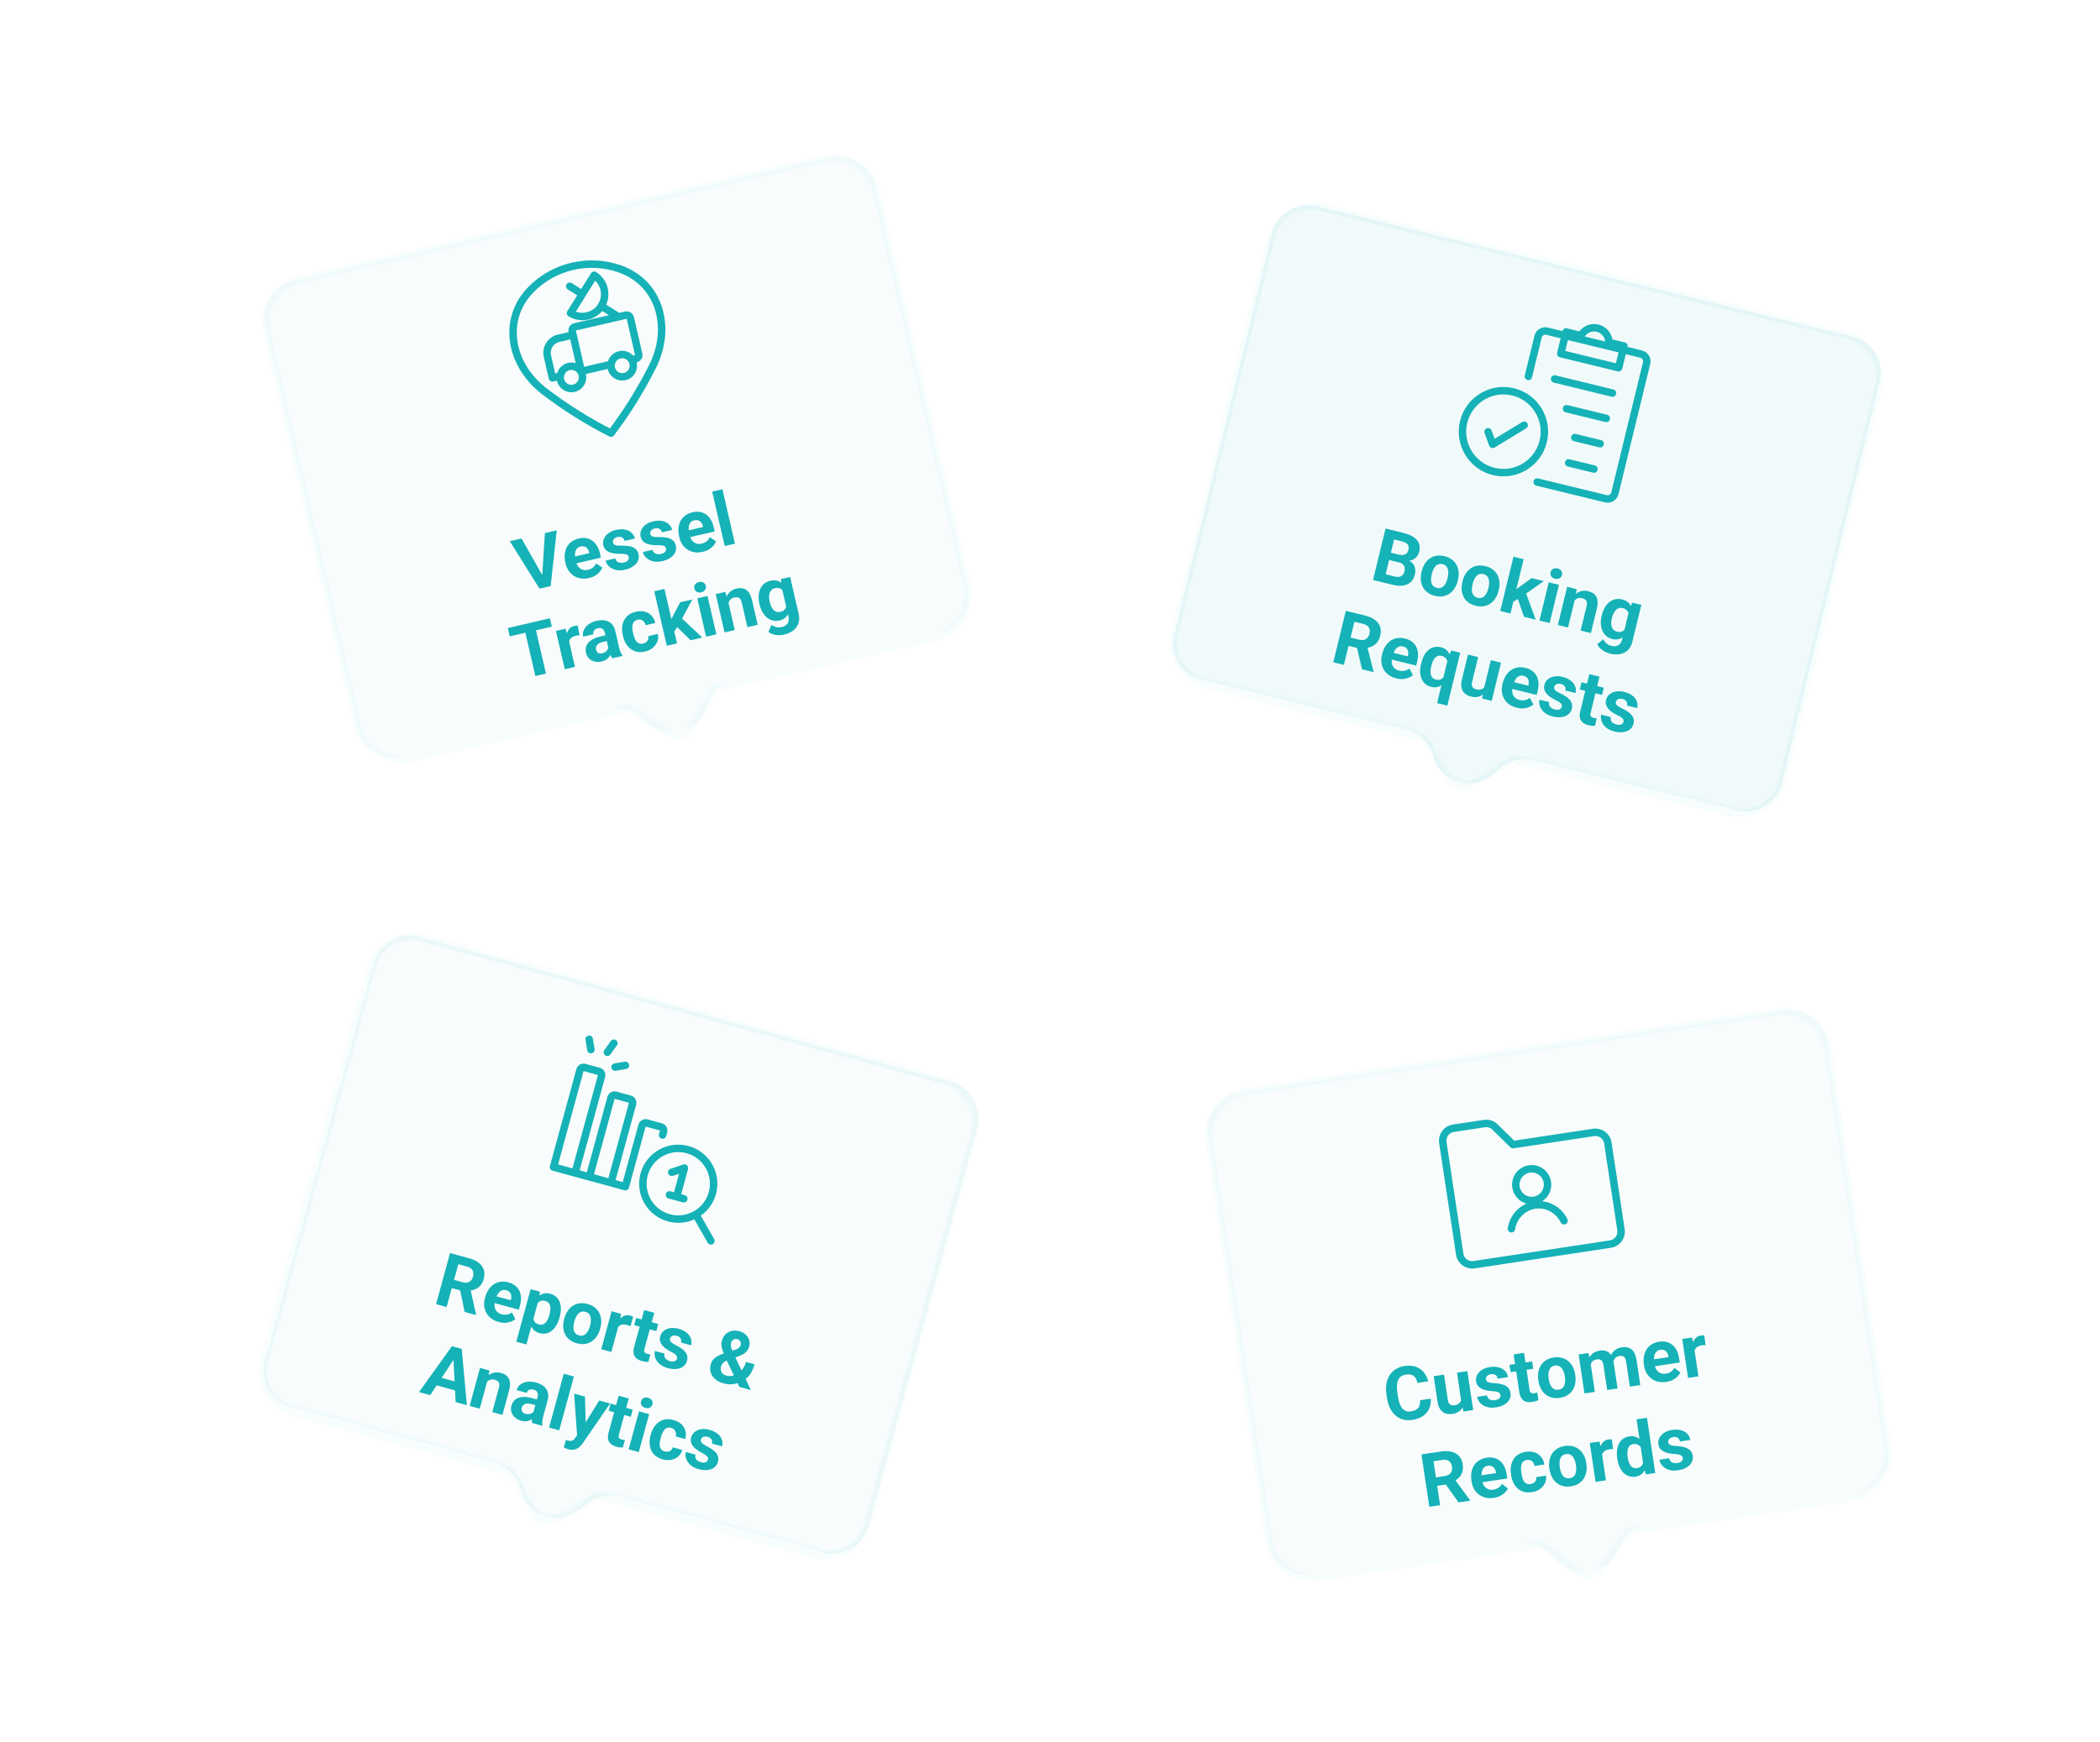 <svg width="564" height="468" viewBox="0 0 564 468" fill="none" xmlns="http://www.w3.org/2000/svg">
<g clip-path="url(#clip0_6547_34551)">
<rect width="564" height="468" rx="20" fill="white"/>
<g filter="url(#filter0_f_6547_34551)">
<rect x="114.871" y="125.391" width="76.819" height="63.66" transform="rotate(-19.715 114.871 125.391)" fill="#06A9C2"/>
</g>
<path d="M71.245 87.456C70.005 82.074 73.363 76.706 78.745 75.466L222.968 42.245C228.35 41.005 233.718 44.363 234.957 49.745L259.874 157.912C261.113 163.294 257.756 168.662 252.374 169.902L197.184 182.614C193.66 183.426 190.859 186.095 189.878 189.577C187.757 197.104 178.156 199.316 172.956 193.475C170.551 190.773 166.864 189.599 163.34 190.41L108.15 203.123C102.769 204.363 97.401 201.005 96.161 195.623L71.245 87.456Z" fill="#F8FCFC"/>
<path d="M145.607 154.903L146.346 143.188L149.525 142.456L147.892 157.424L145.798 157.906L145.607 154.903ZM140.075 144.633L145.855 154.846L147.016 157.625L144.903 158.112L136.915 145.361L140.075 144.633ZM158.204 155.249C157.404 155.433 156.658 155.471 155.965 155.363C155.271 155.249 154.649 155.015 154.1 154.661C153.557 154.305 153.098 153.852 152.725 153.304C152.35 152.749 152.083 152.129 151.926 151.444L151.838 151.063C151.658 150.283 151.605 149.543 151.678 148.845C151.751 148.147 151.939 147.512 152.241 146.941C152.55 146.369 152.974 145.887 153.512 145.496C154.048 145.099 154.691 144.814 155.44 144.641C156.169 144.473 156.844 144.445 157.464 144.556C158.084 144.667 158.636 144.901 159.119 145.257C159.608 145.612 160.023 146.078 160.363 146.654C160.701 147.224 160.957 147.887 161.131 148.642L161.394 149.784L153.21 151.669L152.789 149.842L158.28 148.577L158.232 148.367C158.144 147.987 157.996 147.663 157.788 147.397C157.585 147.124 157.326 146.929 157.012 146.814C156.699 146.7 156.329 146.691 155.904 146.789C155.543 146.872 155.25 147.023 155.026 147.242C154.803 147.46 154.641 147.731 154.542 148.055C154.449 148.377 154.406 148.741 154.413 149.147C154.425 149.545 154.483 149.973 154.588 150.429L154.676 150.81C154.771 151.222 154.916 151.59 155.11 151.913C155.311 152.234 155.549 152.496 155.823 152.7C156.103 152.903 156.415 153.038 156.758 153.106C157.107 153.173 157.482 153.16 157.882 153.068C158.376 152.954 158.815 152.753 159.196 152.465C159.582 152.169 159.885 151.788 160.105 151.323L161.771 152.463C161.627 152.823 161.4 153.189 161.092 153.561C160.79 153.931 160.4 154.268 159.922 154.572C159.442 154.87 158.87 155.095 158.204 155.249ZM168.857 149.598C168.812 149.401 168.714 149.237 168.563 149.104C168.413 148.972 168.166 148.875 167.825 148.813C167.488 148.744 167.018 148.719 166.414 148.737C165.868 148.743 165.35 148.712 164.86 148.645C164.375 148.569 163.939 148.446 163.552 148.274C163.171 148.102 162.85 147.868 162.589 147.574C162.326 147.274 162.144 146.905 162.043 146.467C161.944 146.036 161.942 145.609 162.039 145.186C162.141 144.761 162.334 144.363 162.615 143.991C162.902 143.611 163.28 143.28 163.749 142.998C164.224 142.708 164.781 142.489 165.422 142.342C166.317 142.136 167.117 142.102 167.824 142.24C168.537 142.376 169.122 142.655 169.58 143.078C170.043 143.492 170.348 144.017 170.494 144.651L167.753 145.282C167.692 145.016 167.58 144.791 167.417 144.608C167.26 144.417 167.05 144.289 166.787 144.222C166.53 144.148 166.217 144.153 165.849 144.238C165.544 144.308 165.294 144.423 165.096 144.582C164.898 144.734 164.759 144.913 164.679 145.119C164.604 145.316 164.591 145.52 164.639 145.729C164.676 145.888 164.74 146.023 164.833 146.135C164.931 146.24 165.067 146.325 165.243 146.392C165.418 146.458 165.637 146.508 165.899 146.541C166.165 146.567 166.487 146.573 166.865 146.559C167.642 146.541 168.351 146.588 168.992 146.701C169.631 146.807 170.17 147.031 170.609 147.37C171.047 147.704 171.343 148.207 171.498 148.879C171.603 149.336 171.598 149.778 171.483 150.206C171.367 150.633 171.152 151.033 170.837 151.406C170.521 151.773 170.115 152.097 169.618 152.379C169.127 152.652 168.551 152.865 167.891 153.017C166.933 153.238 166.082 153.254 165.337 153.064C164.598 152.874 163.997 152.555 163.533 152.107C163.074 151.652 162.78 151.145 162.651 150.586L165.249 149.988C165.348 150.359 165.513 150.639 165.743 150.826C165.98 151.012 166.249 151.124 166.552 151.161C166.861 151.197 167.18 151.177 167.51 151.101C167.865 151.019 168.149 150.903 168.362 150.754C168.573 150.598 168.72 150.424 168.803 150.232C168.89 150.031 168.909 149.82 168.857 149.598ZM178.869 147.292C178.823 147.095 178.725 146.93 178.575 146.798C178.424 146.666 178.178 146.569 177.836 146.507C177.499 146.438 177.029 146.413 176.426 146.431C175.879 146.437 175.361 146.406 174.871 146.338C174.386 146.263 173.95 146.14 173.563 145.968C173.183 145.795 172.862 145.562 172.6 145.268C172.337 144.968 172.155 144.599 172.055 144.161C171.955 143.73 171.954 143.303 172.05 142.88C172.153 142.455 172.345 142.057 172.626 141.684C172.913 141.304 173.291 140.974 173.761 140.692C174.235 140.402 174.793 140.183 175.433 140.036C176.328 139.83 177.129 139.796 177.835 139.934C178.548 140.07 179.133 140.349 179.591 140.772C180.054 141.186 180.359 141.711 180.505 142.345L177.764 142.976C177.703 142.71 177.591 142.485 177.429 142.302C177.271 142.111 177.061 141.982 176.799 141.916C176.541 141.842 176.228 141.847 175.86 141.932C175.556 142.002 175.305 142.116 175.108 142.275C174.909 142.428 174.77 142.607 174.69 142.813C174.615 143.01 174.602 143.214 174.65 143.423C174.687 143.582 174.752 143.717 174.844 143.829C174.942 143.934 175.078 144.019 175.254 144.086C175.43 144.152 175.648 144.202 175.91 144.235C176.176 144.261 176.498 144.267 176.876 144.253C177.653 144.234 178.362 144.282 179.003 144.395C179.642 144.501 180.181 144.724 180.62 145.064C181.058 145.398 181.354 145.901 181.509 146.573C181.614 147.03 181.609 147.472 181.494 147.899C181.379 148.327 181.164 148.727 180.849 149.1C180.532 149.467 180.126 149.791 179.63 150.073C179.138 150.346 178.562 150.559 177.903 150.711C176.945 150.932 176.093 150.947 175.348 150.758C174.609 150.568 174.008 150.249 173.544 149.801C173.085 149.345 172.791 148.839 172.663 148.28L175.261 147.682C175.36 148.053 175.524 148.333 175.754 148.52C175.991 148.706 176.261 148.818 176.563 148.855C176.872 148.891 177.191 148.871 177.521 148.795C177.877 148.713 178.161 148.597 178.373 148.448C178.585 148.292 178.732 148.118 178.814 147.926C178.902 147.725 178.92 147.514 178.869 147.292ZM188.751 148.212C187.952 148.396 187.206 148.434 186.513 148.327C185.819 148.213 185.197 147.979 184.647 147.624C184.104 147.268 183.646 146.816 183.273 146.267C182.898 145.712 182.631 145.092 182.473 144.407L182.386 144.026C182.206 143.246 182.152 142.507 182.225 141.808C182.298 141.11 182.486 140.476 182.789 139.905C183.098 139.332 183.522 138.851 184.06 138.46C184.596 138.062 185.239 137.777 185.987 137.605C186.717 137.437 187.392 137.408 188.012 137.519C188.632 137.63 189.184 137.864 189.667 138.22C190.156 138.575 190.57 139.041 190.91 139.617C191.249 140.187 191.505 140.85 191.679 141.605L191.942 142.747L183.758 144.632L183.337 142.805L188.828 141.54L188.78 141.331C188.692 140.95 188.544 140.627 188.336 140.361C188.132 140.087 187.874 139.893 187.56 139.778C187.246 139.663 186.877 139.655 186.452 139.753C186.09 139.836 185.798 139.987 185.574 140.205C185.35 140.424 185.189 140.695 185.09 141.018C184.997 141.34 184.954 141.704 184.961 142.11C184.972 142.508 185.031 142.936 185.136 143.393L185.223 143.773C185.318 144.186 185.463 144.553 185.658 144.876C185.859 145.197 186.096 145.46 186.37 145.664C186.651 145.866 186.963 146.002 187.306 146.07C187.655 146.136 188.03 146.123 188.429 146.031C188.924 145.917 189.362 145.716 189.743 145.428C190.13 145.132 190.433 144.751 190.653 144.287L192.319 145.426C192.174 145.787 191.948 146.153 191.64 146.525C191.337 146.895 190.947 147.232 190.469 147.536C189.99 147.833 189.417 148.059 188.751 148.212ZM194.019 131.405L197.386 146.022L194.636 146.656L191.269 132.039L194.019 131.405Z" fill="#15B2B7"/>
<path d="M143.433 167.065L146.625 180.92L143.78 181.576L140.588 167.72L143.433 167.065ZM147.697 166.082L148.212 168.319L136.906 170.923L136.391 168.687L147.697 166.082ZM152.565 171.074L154.419 179.125L151.678 179.756L149.307 169.46L151.885 168.866L152.565 171.074ZM155.134 168.047L155.672 170.599C155.534 170.611 155.369 170.632 155.176 170.663C154.987 170.687 154.817 170.716 154.665 170.751C154.278 170.84 153.953 170.968 153.691 171.135C153.434 171.295 153.232 171.492 153.085 171.726C152.945 171.959 152.859 172.222 152.827 172.517C152.801 172.81 152.822 173.133 152.889 173.485L152.298 173.441C152.144 172.774 152.07 172.147 152.075 171.558C152.078 170.963 152.158 170.426 152.315 169.949C152.479 169.47 152.722 169.074 153.043 168.759C153.365 168.445 153.767 168.232 154.249 168.121C154.402 168.086 154.56 168.062 154.724 168.051C154.887 168.034 155.024 168.032 155.134 168.047ZM163.515 174.585L162.458 169.998C162.382 169.668 162.263 169.398 162.101 169.188C161.938 168.972 161.727 168.823 161.468 168.743C161.215 168.661 160.911 168.661 160.556 168.742C160.251 168.813 160 168.927 159.803 169.086C159.604 169.239 159.467 169.427 159.392 169.652C159.315 169.87 159.307 170.109 159.367 170.369L156.626 171C156.525 170.563 156.531 170.124 156.644 169.684C156.756 169.244 156.971 168.83 157.29 168.442C157.607 168.049 158.012 167.705 158.505 167.411C159.005 167.115 159.588 166.891 160.254 166.737C161.053 166.553 161.795 166.523 162.478 166.646C163.161 166.769 163.742 167.057 164.22 167.508C164.704 167.957 165.038 168.582 165.222 169.381L166.237 173.787C166.367 174.352 166.509 174.807 166.662 175.152C166.814 175.492 166.987 175.779 167.181 176.015L167.219 176.177L164.449 176.815C164.252 176.566 164.07 176.241 163.904 175.838C163.742 175.428 163.613 175.01 163.515 174.585ZM162.967 170.552L163.343 172.099L161.811 172.452C161.449 172.535 161.145 172.649 160.897 172.793C160.65 172.936 160.458 173.104 160.322 173.296C160.184 173.481 160.097 173.682 160.059 173.897C160.029 174.112 160.04 174.336 160.094 174.571C160.148 174.806 160.251 175.006 160.403 175.171C160.553 175.33 160.742 175.44 160.97 175.502C161.197 175.556 161.446 175.552 161.719 175.489C162.131 175.394 162.471 175.229 162.737 174.994C163.004 174.759 163.192 174.502 163.301 174.223C163.417 173.942 163.453 173.694 163.41 173.476L164.401 174.471C164.359 174.754 164.281 175.056 164.168 175.376C164.061 175.695 163.903 176.009 163.693 176.317C163.483 176.62 163.208 176.893 162.87 177.138C162.531 177.377 162.105 177.555 161.591 177.674C160.937 177.824 160.314 177.831 159.721 177.693C159.133 177.548 158.631 177.28 158.213 176.888C157.8 176.489 157.525 175.991 157.388 175.395C157.264 174.855 157.255 174.353 157.361 173.888C157.468 173.422 157.685 173.001 158.013 172.625C158.345 172.241 158.793 171.908 159.356 171.624C159.917 171.335 160.591 171.099 161.377 170.918L162.967 170.552ZM172.727 172.854C173.063 172.776 173.346 172.644 173.577 172.457C173.807 172.264 173.967 172.033 174.059 171.765C174.156 171.489 174.17 171.188 174.102 170.863L176.681 170.269C176.841 170.994 176.796 171.682 176.545 172.335C176.293 172.981 175.884 173.539 175.318 174.01C174.75 174.475 174.07 174.799 173.277 174.982C172.477 175.166 171.749 175.193 171.091 175.064C170.44 174.934 169.863 174.679 169.362 174.3C168.859 173.915 168.437 173.431 168.095 172.848C167.753 172.259 167.498 171.603 167.331 170.88L167.268 170.604C167.1 169.874 167.042 169.172 167.094 168.499C167.144 167.819 167.312 167.199 167.597 166.639C167.881 166.073 168.287 165.589 168.816 165.186C169.344 164.784 170.005 164.491 170.798 164.309C171.642 164.114 172.418 164.106 173.127 164.283C173.843 164.459 174.451 164.807 174.951 165.326C175.456 165.838 175.807 166.502 176.001 167.319L173.422 167.913C173.337 167.572 173.193 167.278 172.989 167.031C172.791 166.782 172.543 166.606 172.245 166.501C171.952 166.388 171.618 166.375 171.244 166.461C170.844 166.553 170.537 166.714 170.323 166.943C170.107 167.167 169.963 167.441 169.891 167.765C169.817 168.082 169.794 168.432 169.822 168.813C169.854 169.186 169.916 169.573 170.008 169.972L170.072 170.248C170.164 170.648 170.278 171.026 170.413 171.382C170.549 171.738 170.719 172.043 170.925 172.297C171.136 172.548 171.388 172.728 171.68 172.834C171.972 172.941 172.321 172.947 172.727 172.854ZM178.457 158.185L181.826 172.812L179.086 173.443L175.716 158.816L178.457 158.185ZM185.945 161.02L182.647 167.151L180.808 170.13L179.353 168.381L180.699 165.525L182.652 161.779L185.945 161.02ZM185.471 171.972L181.33 167.916L182.842 165.823L188.631 171.245L185.471 171.972ZM190.018 160.082L192.39 170.379L189.639 171.012L187.267 160.715L190.018 160.082ZM186.478 158.071C186.386 157.672 186.45 157.309 186.669 156.985C186.888 156.661 187.232 156.444 187.702 156.336C188.165 156.23 188.566 156.274 188.905 156.47C189.251 156.664 189.469 156.961 189.561 157.361C189.653 157.761 189.587 158.123 189.361 158.449C189.142 158.774 188.801 158.989 188.338 159.096C187.868 159.204 187.464 159.16 187.125 158.964C186.786 158.769 186.57 158.471 186.478 158.071ZM195.473 161.14L197.338 169.239L194.597 169.87L192.226 159.573L194.795 158.981L195.473 161.14ZM195.669 163.821L194.927 163.992C194.752 163.23 194.692 162.523 194.748 161.868C194.803 161.208 194.959 160.621 195.215 160.107C195.469 159.588 195.814 159.158 196.25 158.817C196.691 158.468 197.216 158.223 197.825 158.083C198.307 157.972 198.764 157.94 199.196 157.988C199.628 158.035 200.022 158.178 200.377 158.417C200.739 158.654 201.054 159.006 201.322 159.472C201.596 159.937 201.816 160.531 201.983 161.254L203.495 167.82L200.735 168.456L199.221 161.88C199.116 161.424 198.97 161.083 198.785 160.858C198.6 160.634 198.371 160.499 198.101 160.455C197.835 160.402 197.524 160.417 197.169 160.499C196.801 160.584 196.497 160.731 196.258 160.939C196.025 161.147 195.85 161.401 195.732 161.702C195.619 161.995 195.558 162.323 195.548 162.686C195.538 163.049 195.579 163.427 195.669 163.821ZM209.726 155.542L212.21 154.97L214.503 164.924C214.719 165.863 214.693 166.707 214.425 167.457C214.165 168.212 213.702 168.843 213.037 169.35C212.374 169.864 211.551 170.234 210.567 170.461C210.136 170.56 209.666 170.608 209.157 170.605C208.655 170.6 208.157 170.528 207.664 170.388C207.177 170.246 206.745 170.025 206.369 169.724L207.205 167.828C207.607 168.123 208.041 168.323 208.506 168.43C208.973 168.543 209.46 168.541 209.968 168.424C210.463 168.31 210.86 168.122 211.16 167.859C211.462 167.602 211.665 167.278 211.768 166.887C211.873 166.502 211.87 166.065 211.757 165.577L210.008 157.983L209.726 155.542ZM204.013 162.41L203.967 162.21C203.785 161.423 203.716 160.688 203.759 160.003C203.807 159.311 203.955 158.692 204.203 158.147C204.458 157.601 204.813 157.141 205.269 156.769C205.724 156.397 206.275 156.136 206.923 155.987C207.608 155.83 208.211 155.824 208.733 155.971C209.254 156.118 209.718 156.392 210.125 156.793C210.53 157.188 210.887 157.683 211.199 158.279C211.515 158.868 211.806 159.526 212.074 160.252L212.175 160.69C212.245 161.429 212.255 162.128 212.207 162.787C212.158 163.447 212.032 164.044 211.828 164.578C211.622 165.107 211.317 165.551 210.912 165.912C210.514 166.271 209.998 166.523 209.363 166.669C208.729 166.815 208.125 166.818 207.551 166.676C206.983 166.533 206.465 166.268 205.995 165.882C205.525 165.496 205.119 165.008 204.776 164.419C204.44 163.828 204.185 163.159 204.013 162.41ZM206.707 161.579L206.753 161.779C206.851 162.204 206.984 162.591 207.151 162.94C207.318 163.289 207.521 163.586 207.758 163.832C208 164.07 208.269 164.239 208.565 164.338C208.867 164.428 209.199 164.432 209.56 164.349C210.061 164.234 210.446 164.035 210.715 163.752C210.983 163.463 211.153 163.114 211.225 162.703C211.298 162.292 211.29 161.839 211.203 161.345L210.916 160.098C210.811 159.701 210.675 159.355 210.507 159.06C210.337 158.759 210.14 158.513 209.916 158.324C209.692 158.135 209.429 158.009 209.127 157.945C208.825 157.881 208.487 157.892 208.113 157.978C207.751 158.061 207.456 158.216 207.228 158.443C207.004 158.661 206.836 158.93 206.722 159.25C206.615 159.569 206.561 159.929 206.56 160.33C206.557 160.725 206.607 161.141 206.707 161.579Z" fill="#15B2B7"/>
<path d="M80.694 75.017C74.236 76.505 70.206 82.946 71.694 89.405L95.936 194.649C97.424 201.107 103.866 205.136 110.324 203.649L168.793 190.181L179.789 197.059C181.662 198.231 184.13 197.662 185.302 195.79L192.18 184.793L250.649 171.325C257.107 169.837 261.137 163.396 259.649 156.937L235.406 51.694C233.919 45.235 227.477 41.206 221.019 42.694L80.694 75.017Z" stroke="#15B2B7" stroke-opacity="0.03" stroke-width="2" stroke-linecap="round" stroke-linejoin="round"/>
<path d="M153.918 89.963L150.02 90.861C147.867 91.356 146.524 93.504 147.02 95.656L148.367 101.503L150.485 101.015M164.128 97.873L157.112 99.489C156.573 99.613 156.037 99.277 155.913 98.739L153.693 88.988C153.569 88.45 153.905 87.913 154.443 87.789L168.086 84.647C168.624 84.523 169.161 84.859 169.285 85.397L171.53 95.141C171.654 95.68 171.318 96.216 170.78 96.341L169.636 96.604M157.119 99.493L155.983 99.755M156.4 79.01L153.01 76.889M166.138 85.102L161.489 82.193M153.775 71.524C157.992 70.546 162.4 70.791 166.482 72.23C177.091 75.966 180.565 87.929 175.23 98.49C172.073 104.771 168.348 110.749 164.101 116.35C157.831 113.172 151.866 109.426 146.28 105.159C136.864 97.996 134.752 85.719 142.658 77.718C145.699 74.638 149.556 72.49 153.775 71.524ZM150.541 102.035C150.913 103.649 152.524 104.657 154.138 104.285C155.753 103.913 156.76 102.302 156.388 100.688C156.016 99.073 154.406 98.066 152.791 98.438C151.177 98.81 150.169 100.42 150.541 102.035ZM164.184 98.892C164.556 100.507 166.166 101.514 167.781 101.142C169.396 100.77 170.403 99.16 170.031 97.545C169.659 95.931 168.049 94.923 166.434 95.295C164.82 95.667 163.812 97.278 164.184 98.892ZM159.584 73.924C162.392 75.681 163.244 79.383 161.487 82.192C159.73 85.001 156.029 85.854 153.219 84.098L159.584 73.924Z" stroke="#15B2B7" stroke-width="2" stroke-linecap="round" stroke-linejoin="round"/>
<g filter="url(#filter1_f_6547_34551)">
<rect x="128.971" y="309.418" width="79.244" height="65.669" transform="rotate(14.075 128.971 309.418)" fill="#06A9C2"/>
</g>
<g filter="url(#filter2_f_6547_34551)">
<rect x="380" y="347.02" width="72.051" height="59.709" transform="rotate(-5.591 380 347.02)" fill="#06A9C2"/>
</g>
<path d="M100.389 258.647C101.843 253.319 107.341 250.179 112.669 251.633L255.447 290.6C260.775 292.054 263.915 297.552 262.461 302.88L233.236 409.963C231.782 415.291 226.284 418.432 220.956 416.978L166.319 402.066C162.83 401.114 159.1 402.14 156.589 404.743C151.159 410.372 141.654 407.778 139.836 400.171C138.995 396.654 136.303 393.874 132.814 392.922L78.178 378.011C72.85 376.557 69.709 371.059 71.163 365.731L100.389 258.647Z" fill="#F8FCFC"/>
<path d="M100.871 258.779C102.252 253.717 107.475 250.734 112.537 252.115L255.315 291.082C260.377 292.464 263.36 297.687 261.979 302.748L232.753 409.832C231.372 414.893 226.149 417.877 221.087 416.495L166.451 401.584C162.786 400.584 158.867 401.662 156.229 404.396C151.073 409.74 142.048 407.277 140.322 400.055C139.439 396.36 136.611 393.44 132.946 392.44L78.309 377.528C73.248 376.147 70.264 370.924 71.646 365.862L100.871 258.779Z" stroke="#15B2B7" stroke-opacity="0.03"/>
<path d="M120.864 336.568L125.98 337.964C127.028 338.25 127.887 338.653 128.555 339.173C129.229 339.695 129.686 340.319 129.927 341.046C130.167 341.773 130.164 342.585 129.919 343.483C129.719 344.218 129.421 344.815 129.026 345.274C128.638 345.729 128.171 346.07 127.623 346.298C127.082 346.522 126.482 346.655 125.823 346.698L124.799 346.925L120.353 345.711L120.935 343.501L124.242 344.404C124.738 344.539 125.174 344.564 125.548 344.477C125.923 344.39 126.235 344.212 126.484 343.943C126.739 343.675 126.923 343.334 127.036 342.919C127.156 342.48 127.179 342.077 127.103 341.712C127.027 341.348 126.846 341.035 126.559 340.774C126.272 340.514 125.878 340.315 125.375 340.178L123.086 339.553L119.947 351.056L117.12 350.285L120.864 336.568ZM124.789 352.378L123.33 345.41L126.322 346.206L127.849 353.072L127.813 353.203L124.789 352.378ZM133.951 355.081C133.16 354.865 132.485 354.546 131.925 354.123C131.367 353.694 130.93 353.194 130.614 352.621C130.304 352.051 130.114 351.436 130.045 350.776C129.977 350.109 130.036 349.437 130.221 348.759L130.324 348.382C130.534 347.609 130.837 346.933 131.232 346.352C131.627 345.771 132.092 345.301 132.629 344.942C133.172 344.584 133.773 344.36 134.432 344.27C135.093 344.173 135.794 344.226 136.535 344.428C137.257 344.626 137.865 344.92 138.359 345.311C138.853 345.702 139.228 346.169 139.485 346.711C139.748 347.256 139.893 347.862 139.92 348.531C139.948 349.193 139.86 349.898 139.656 350.645L139.348 351.776L131.246 349.565L131.74 347.756L137.175 349.239L137.232 349.032C137.335 348.655 137.357 348.3 137.3 347.968C137.25 347.63 137.114 347.337 136.892 347.087C136.67 346.837 136.349 346.655 135.928 346.54C135.57 346.443 135.241 346.437 134.94 346.524C134.64 346.611 134.37 346.773 134.129 347.011C133.895 347.251 133.685 347.551 133.499 347.912C133.321 348.268 133.17 348.673 133.046 349.125L132.943 349.502C132.832 349.91 132.786 350.302 132.804 350.678C132.83 351.056 132.915 351.4 133.06 351.71C133.211 352.021 133.421 352.288 133.691 352.51C133.968 352.734 134.304 352.9 134.699 353.008C135.189 353.141 135.67 353.171 136.143 353.098C136.623 353.02 137.07 352.828 137.484 352.522L138.412 354.314C138.115 354.564 137.742 354.779 137.294 354.961C136.853 355.144 136.35 355.257 135.785 355.298C135.222 355.333 134.611 355.261 133.951 355.081ZM144.691 348.962L141.374 361.116L138.661 360.375L142.513 346.262L145.028 346.949L144.691 348.962ZM150.319 353.748L150.265 353.946C150.063 354.687 149.788 355.351 149.439 355.937C149.096 356.525 148.694 357.009 148.232 357.389C147.773 357.763 147.259 358.014 146.69 358.143C146.13 358.267 145.53 358.241 144.889 358.066C144.267 357.897 143.762 357.624 143.372 357.247C142.982 356.871 142.691 356.414 142.501 355.876C142.318 355.333 142.215 354.735 142.191 354.08C142.167 353.426 142.199 352.74 142.287 352.021L142.429 351.503C142.732 350.79 143.061 350.151 143.418 349.587C143.776 349.016 144.17 348.547 144.602 348.179C145.041 347.806 145.521 347.556 146.041 347.428C146.568 347.302 147.14 347.323 147.755 347.491C148.402 347.667 148.937 347.945 149.36 348.323C149.79 348.704 150.108 349.169 150.316 349.718C150.53 350.269 150.635 350.885 150.632 351.566C150.634 352.248 150.53 352.975 150.319 353.748ZM147.543 353.203L147.597 353.005C147.715 352.571 147.786 352.162 147.81 351.777C147.842 351.388 147.817 351.034 147.736 350.715C147.661 350.397 147.518 350.129 147.308 349.909C147.106 349.685 146.829 349.526 146.477 349.43C146.106 349.328 145.773 349.302 145.477 349.349C145.187 349.398 144.929 349.513 144.704 349.695C144.479 349.876 144.283 350.113 144.115 350.405C143.948 350.696 143.801 351.038 143.674 351.428L143.317 352.738C143.221 353.211 143.195 353.653 143.239 354.063C143.284 354.466 143.428 354.816 143.671 355.112C143.914 355.408 144.281 355.623 144.771 355.756C145.129 355.854 145.452 355.858 145.739 355.768C146.029 355.671 146.288 355.502 146.515 355.261C146.75 355.021 146.949 354.724 147.113 354.371C147.283 354.019 147.426 353.63 147.543 353.203ZM151.513 354.307L151.567 354.109C151.771 353.361 152.066 352.703 152.451 352.133C152.837 351.557 153.298 351.092 153.833 350.739C154.368 350.385 154.969 350.161 155.636 350.067C156.305 349.966 157.026 350.021 157.798 350.232C158.571 350.442 159.222 350.762 159.753 351.19C160.286 351.612 160.693 352.112 160.974 352.688C161.262 353.266 161.426 353.901 161.467 354.594C161.509 355.28 161.428 355.997 161.224 356.744L161.17 356.942C160.968 357.683 160.673 358.342 160.286 358.918C159.901 359.488 159.437 359.951 158.894 360.309C158.359 360.663 157.758 360.887 157.091 360.981C156.424 361.076 155.705 361.018 154.932 360.807C154.16 360.596 153.507 360.28 152.974 359.858C152.448 359.437 152.041 358.938 151.753 358.36C151.474 357.778 151.313 357.144 151.27 356.457C151.23 355.765 151.311 355.048 151.513 354.307ZM154.281 354.849L154.227 355.047C154.11 355.474 154.039 355.883 154.013 356.274C153.987 356.665 154.017 357.025 154.104 357.352C154.198 357.674 154.358 357.951 154.586 358.182C154.813 358.413 155.121 358.581 155.511 358.687C155.887 358.79 156.232 358.8 156.545 358.717C156.858 358.633 157.134 358.476 157.373 358.244C157.613 358.006 157.822 357.712 157.998 357.362C158.181 357.014 158.331 356.626 158.447 356.199L158.501 356.001C158.614 355.587 158.68 355.186 158.698 354.799C158.723 354.408 158.69 354.048 158.597 353.719C158.513 353.386 158.358 353.101 158.133 352.864C157.907 352.627 157.603 352.456 157.22 352.351C156.836 352.247 156.488 352.239 156.173 352.329C155.865 352.42 155.586 352.587 155.338 352.83C155.097 353.068 154.889 353.362 154.712 353.712C154.538 354.056 154.394 354.435 154.281 354.849ZM166.363 355.161L164.188 363.131L161.475 362.39L164.257 352.197L166.81 352.893L166.363 355.161ZM170.059 353.709L169.326 356.212C169.199 356.157 169.043 356.098 168.858 356.034C168.681 355.965 168.517 355.91 168.366 355.869C167.983 355.765 167.637 355.724 167.327 355.747C167.025 355.766 166.754 355.844 166.514 355.981C166.28 356.12 166.079 356.311 165.912 356.556C165.75 356.802 165.616 357.096 165.509 357.438L165.009 357.119C165.189 356.46 165.42 355.872 165.703 355.355C165.987 354.832 166.312 354.397 166.676 354.051C167.047 353.707 167.448 353.473 167.88 353.348C168.313 353.223 168.767 353.225 169.245 353.356C169.395 353.397 169.546 353.451 169.696 353.519C169.848 353.581 169.969 353.644 170.059 353.709ZM176.787 355.616L176.262 357.538L170.327 355.918L170.851 353.997L176.787 355.616ZM173.008 351.882L175.721 352.623L173.091 362.26C173.01 362.556 172.986 362.792 173.018 362.97C173.057 363.149 173.147 363.291 173.286 363.397C173.428 363.496 173.618 363.579 173.857 363.644C174.026 363.69 174.179 363.725 174.314 363.748C174.458 363.767 174.579 363.78 174.678 363.787L174.143 365.787C173.89 365.799 173.622 365.79 173.34 365.76C173.058 365.73 172.754 365.671 172.427 365.582C171.83 365.419 171.336 365.179 170.943 364.863C170.558 364.542 170.306 364.129 170.188 363.624C170.069 363.12 170.107 362.509 170.303 361.793L173.008 351.882ZM181.83 364.919C181.883 364.724 181.874 364.533 181.804 364.345C181.734 364.157 181.563 363.955 181.291 363.739C181.028 363.519 180.625 363.274 180.085 363.005C179.6 362.752 179.159 362.479 178.759 362.188C178.367 361.892 178.042 361.577 177.782 361.243C177.528 360.911 177.356 360.553 177.265 360.17C177.175 359.782 177.189 359.37 177.308 358.937C177.424 358.51 177.625 358.133 177.91 357.806C178.201 357.48 178.559 357.22 178.983 357.026C179.416 356.827 179.905 356.714 180.452 356.688C181.007 356.657 181.602 356.728 182.236 356.901C183.122 357.143 183.843 357.492 184.401 357.947C184.964 358.405 185.348 358.928 185.551 359.517C185.763 360.101 185.783 360.707 185.612 361.335L182.899 360.595C182.971 360.331 182.978 360.08 182.922 359.842C182.873 359.599 182.749 359.386 182.549 359.204C182.358 359.016 182.08 358.873 181.715 358.773C181.414 358.691 181.139 358.673 180.89 358.72C180.642 358.761 180.435 358.853 180.268 358.996C180.108 359.135 180 359.308 179.944 359.515C179.901 359.672 179.894 359.822 179.922 359.965C179.959 360.103 180.039 360.243 180.162 360.384C180.285 360.526 180.454 360.673 180.669 360.826C180.892 360.975 181.173 361.132 181.512 361.299C182.206 361.651 182.808 362.028 183.319 362.43C183.832 362.827 184.201 363.278 184.427 363.785C184.655 364.286 184.678 364.869 184.496 365.535C184.373 365.987 184.159 366.374 183.855 366.696C183.551 367.018 183.172 367.269 182.718 367.449C182.266 367.623 181.755 367.716 181.184 367.729C180.622 367.737 180.014 367.653 179.361 367.474C178.413 367.215 177.655 366.826 177.088 366.307C176.527 365.79 176.149 365.224 175.952 364.61C175.763 363.992 175.744 363.406 175.895 362.854L178.467 363.556C178.378 363.93 178.391 364.254 178.505 364.528C178.625 364.804 178.81 365.029 179.059 365.205C179.314 365.383 179.605 365.516 179.932 365.605C180.283 365.701 180.588 365.734 180.846 365.703C181.106 365.666 181.318 365.582 181.482 365.452C181.654 365.316 181.77 365.139 181.83 364.919ZM194.426 363.498L197.529 362.512C197.989 362.361 198.317 362.184 198.514 361.981C198.711 361.779 198.85 361.53 198.931 361.235C199.011 360.94 198.976 360.636 198.824 360.325C198.675 360.008 198.402 359.795 198.007 359.687C197.724 359.61 197.467 359.611 197.237 359.689C197.008 359.762 196.814 359.891 196.655 360.077C196.503 360.265 196.39 360.491 196.318 360.755C196.241 361.037 196.238 361.347 196.308 361.683C196.38 362.013 196.5 362.377 196.668 362.773C196.838 363.164 197.029 363.591 197.24 364.053L201.655 373.356L198.575 372.516L194.965 364.971C194.67 364.297 194.419 363.685 194.211 363.135C194.005 362.58 193.868 362.056 193.799 361.565C193.731 361.074 193.76 360.596 193.887 360.131C194.082 359.415 194.407 358.833 194.86 358.383C195.315 357.927 195.863 357.627 196.502 357.485C197.143 357.336 197.841 357.364 198.595 357.57C199.304 357.763 199.88 358.079 200.32 358.516C200.763 358.948 201.06 359.44 201.212 359.995C201.371 360.551 201.372 361.115 201.216 361.686C201.1 362.114 200.913 362.488 200.657 362.809C200.402 363.124 200.095 363.398 199.734 363.63C199.376 363.857 198.982 364.049 198.554 364.209L194.965 365.528C194.674 365.678 194.441 365.84 194.265 366.015C194.089 366.19 193.954 366.365 193.858 366.542C193.765 366.712 193.695 366.882 193.648 367.051C193.549 367.415 193.538 367.763 193.616 368.095C193.695 368.427 193.853 368.713 194.091 368.953C194.329 369.194 194.636 369.366 195.013 369.468C195.528 369.609 196.058 369.632 196.604 369.538C197.149 369.444 197.671 369.239 198.169 368.923C198.668 368.6 199.111 368.178 199.496 367.655C199.882 367.133 200.171 366.52 200.363 365.816L202.661 366.444C202.469 367.147 202.218 367.797 201.906 368.394C201.597 368.984 201.214 369.507 200.759 369.964C200.306 370.414 199.768 370.776 199.146 371.052C199.1 371.073 199.034 371.106 198.948 371.15C198.869 371.189 198.804 371.218 198.751 371.238C198.017 371.557 197.29 371.747 196.572 371.807C195.855 371.861 195.095 371.778 194.291 371.559C193.374 371.309 192.625 370.925 192.043 370.409C191.469 369.895 191.079 369.296 190.874 368.612C190.675 367.93 190.679 367.212 190.884 366.459C191.035 365.906 191.273 365.455 191.598 365.105C191.931 364.75 192.337 364.449 192.816 364.202C193.295 363.955 193.832 363.72 194.426 363.498Z" fill="#15B2B7"/>
<path d="M122.375 364.379L115.541 374.732L112.536 373.912L121.376 361.586L123.289 362.108L122.375 364.379ZM122.371 376.597L121.735 364.205L122.073 361.776L124.005 362.304L125.386 377.419L122.371 376.597ZM123.595 371.444L122.991 373.658L115.746 371.681L116.351 369.467L123.595 371.444ZM131.032 370.346L128.844 378.363L126.13 377.622L128.912 367.429L131.456 368.123L131.032 370.346ZM129.937 372.8L129.202 372.6C129.407 371.846 129.69 371.194 130.049 370.644C130.41 370.088 130.825 369.645 131.293 369.314C131.763 368.976 132.271 368.76 132.816 368.666C133.369 368.568 133.947 368.601 134.55 368.765C135.028 368.895 135.445 369.084 135.803 369.33C136.161 369.576 136.441 369.888 136.641 370.267C136.848 370.647 136.959 371.106 136.974 371.643C136.995 372.182 136.909 372.81 136.713 373.526L134.939 380.026L132.207 379.281L133.984 372.771C134.107 372.319 134.14 371.95 134.083 371.664C134.026 371.379 133.889 371.152 133.671 370.985C133.462 370.813 133.181 370.679 132.829 370.583C132.465 370.484 132.128 370.469 131.819 370.54C131.516 370.613 131.241 370.754 130.995 370.963C130.757 371.168 130.547 371.428 130.367 371.743C130.186 372.058 130.043 372.411 129.937 372.8ZM143.131 379.792L144.371 375.251C144.46 374.925 144.483 374.631 144.439 374.369C144.398 374.101 144.282 373.871 144.092 373.677C143.908 373.485 143.64 373.341 143.289 373.245C142.987 373.163 142.712 373.145 142.463 373.192C142.216 373.233 142.006 373.334 141.833 373.496C141.663 373.652 141.542 373.859 141.472 374.116L138.758 373.376C138.877 372.942 139.09 372.558 139.397 372.224C139.704 371.889 140.09 371.627 140.553 371.436C141.019 371.239 141.538 371.128 142.112 371.102C142.692 371.078 143.312 371.156 143.972 371.336C144.763 371.552 145.43 371.876 145.974 372.308C146.517 372.74 146.893 373.267 147.101 373.891C147.315 374.516 147.314 375.225 147.098 376.016L145.907 380.378C145.755 380.937 145.664 381.405 145.636 381.782C145.609 382.152 145.625 382.487 145.685 382.787L145.641 382.947L142.9 382.199C142.843 381.887 142.837 381.514 142.881 381.081C142.933 380.643 143.017 380.213 143.131 379.792ZM144.557 375.98L144.156 377.521L142.639 377.107C142.281 377.009 141.959 376.965 141.673 376.975C141.387 376.985 141.139 377.042 140.928 377.146C140.719 377.244 140.547 377.38 140.412 377.552C140.284 377.726 140.188 377.93 140.125 378.162C140.061 378.394 140.057 378.619 140.112 378.837C140.17 379.048 140.284 379.235 140.456 379.396C140.629 379.552 140.851 379.666 141.121 379.74C141.53 379.851 141.907 379.866 142.253 379.785C142.599 379.704 142.886 379.567 143.114 379.373C143.349 379.18 143.499 378.978 143.563 378.766L143.966 380.111C143.795 380.341 143.584 380.57 143.333 380.799C143.088 381.029 142.8 381.23 142.469 381.403C142.14 381.57 141.769 381.681 141.356 381.737C140.944 381.787 140.484 381.742 139.975 381.603C139.328 381.427 138.776 381.138 138.319 380.736C137.869 380.33 137.553 379.856 137.371 379.313C137.196 378.766 137.189 378.198 137.35 377.607C137.496 377.073 137.726 376.627 138.04 376.267C138.354 375.907 138.745 375.639 139.211 375.463C139.686 375.282 140.238 375.2 140.868 375.217C141.499 375.227 142.204 375.338 142.983 375.551L144.557 375.98ZM154.141 369.719L150.192 384.189L147.469 383.446L151.418 368.975L154.141 369.719ZM155.772 384.477L160.944 376.171L163.855 376.965L156.556 387.576C156.398 387.81 156.203 388.053 155.971 388.307C155.746 388.563 155.472 388.789 155.149 388.984C154.83 389.187 154.46 389.322 154.036 389.389C153.62 389.457 153.141 389.418 152.601 389.27C152.343 389.2 152.137 389.127 151.983 389.051C151.828 388.975 151.645 388.878 151.435 388.76L151.977 386.772C152.046 386.791 152.118 386.81 152.194 386.831C152.267 386.858 152.339 386.881 152.408 386.9C152.766 386.997 153.069 387.036 153.317 387.016C153.566 386.996 153.782 386.92 153.967 386.789C154.149 386.663 154.318 386.479 154.471 386.238L155.772 384.477ZM157.11 375.124L157.308 383.115L156.91 386.094L155.009 385.787L154.198 374.33L157.11 375.124ZM169.932 378.624L169.407 380.546L163.472 378.926L163.996 377.004L169.932 378.624ZM166.153 374.89L168.866 375.63L166.235 385.268C166.155 385.563 166.131 385.799 166.163 385.977C166.202 386.156 166.292 386.299 166.431 386.405C166.573 386.504 166.763 386.586 167.002 386.651C167.171 386.698 167.324 386.732 167.459 386.756C167.602 386.775 167.724 386.788 167.823 386.794L167.288 388.794C167.035 388.806 166.767 388.797 166.485 388.768C166.203 388.738 165.899 388.678 165.572 388.589C164.975 388.426 164.481 388.187 164.088 387.87C163.703 387.549 163.451 387.137 163.333 386.632C163.214 386.127 163.252 385.517 163.448 384.801L166.153 374.89ZM174.341 379.827L171.559 390.021L168.836 389.278L171.618 379.084L174.341 379.827ZM172.174 376.381C172.281 375.985 172.509 375.696 172.855 375.514C173.202 375.332 173.608 375.305 174.073 375.432C174.531 375.557 174.863 375.786 175.069 376.119C175.282 376.453 175.334 376.818 175.226 377.214C175.118 377.61 174.887 377.898 174.535 378.078C174.188 378.26 173.785 378.289 173.327 378.164C172.862 378.037 172.527 377.807 172.321 377.474C172.115 377.141 172.066 376.777 172.174 376.381ZM178.539 389.851C178.872 389.942 179.184 389.959 179.476 389.904C179.77 389.842 180.02 389.715 180.228 389.522C180.444 389.325 180.599 389.066 180.693 388.748L183.246 389.445C183.044 390.159 182.678 390.744 182.149 391.2C181.621 391.65 180.997 391.949 180.275 392.096C179.555 392.237 178.802 392.2 178.017 391.986C177.226 391.77 176.571 391.449 176.053 391.024C175.54 390.601 175.153 390.104 174.891 389.533C174.63 388.956 174.487 388.33 174.462 387.655C174.438 386.974 174.525 386.275 174.72 385.559L174.795 385.286C174.992 384.563 175.272 383.918 175.637 383.349C176.003 382.774 176.444 382.308 176.96 381.949C177.478 381.584 178.065 381.35 178.721 381.245C179.378 381.141 180.098 381.196 180.883 381.41C181.719 381.638 182.407 381.998 182.947 382.49C183.494 382.983 183.865 383.577 184.06 384.272C184.263 384.961 184.258 385.712 184.043 386.524L181.49 385.827C181.576 385.486 181.588 385.159 181.525 384.845C181.469 384.533 181.334 384.26 181.121 384.026C180.916 383.788 180.628 383.618 180.258 383.517C179.862 383.409 179.515 383.406 179.218 383.507C178.922 383.601 178.666 383.774 178.449 384.026C178.233 384.271 178.048 384.567 177.892 384.916C177.744 385.261 177.616 385.631 177.508 386.026L177.433 386.299C177.325 386.695 177.247 387.082 177.197 387.46C177.148 387.838 177.154 388.187 177.215 388.507C177.283 388.829 177.42 389.106 177.626 389.338C177.833 389.57 178.137 389.741 178.539 389.851ZM190.143 392.066C190.196 391.871 190.187 391.68 190.117 391.492C190.047 391.304 189.876 391.102 189.604 390.886C189.34 390.666 188.938 390.421 188.397 390.152C187.913 389.899 187.471 389.626 187.072 389.335C186.68 389.039 186.354 388.724 186.095 388.39C185.841 388.058 185.669 387.7 185.578 387.318C185.488 386.929 185.502 386.518 185.621 386.084C185.737 385.657 185.938 385.28 186.223 384.953C186.514 384.627 186.872 384.367 187.296 384.173C187.729 383.974 188.218 383.861 188.765 383.835C189.32 383.804 189.915 383.875 190.549 384.048C191.435 384.29 192.156 384.639 192.713 385.094C193.277 385.552 193.661 386.075 193.864 386.664C194.076 387.248 194.096 387.854 193.925 388.482L191.212 387.742C191.284 387.478 191.291 387.227 191.235 386.989C191.186 386.746 191.062 386.533 190.862 386.351C190.67 386.163 190.392 386.02 190.028 385.921C189.727 385.838 189.451 385.82 189.202 385.867C188.955 385.908 188.748 386 188.581 386.143C188.421 386.282 188.313 386.455 188.257 386.662C188.214 386.819 188.207 386.969 188.235 387.112C188.272 387.25 188.352 387.39 188.475 387.531C188.598 387.673 188.767 387.82 188.982 387.973C189.205 388.122 189.486 388.28 189.825 388.446C190.518 388.798 191.121 389.175 191.632 389.577C192.144 389.974 192.514 390.425 192.74 390.932C192.968 391.433 192.991 392.016 192.809 392.682C192.685 393.134 192.472 393.522 192.168 393.844C191.864 394.166 191.485 394.416 191.031 394.596C190.579 394.77 190.068 394.863 189.497 394.876C188.935 394.884 188.327 394.8 187.674 394.621C186.725 394.362 185.968 393.973 185.401 393.454C184.84 392.937 184.461 392.371 184.265 391.757C184.076 391.139 184.057 390.553 184.207 390.001L186.779 390.703C186.691 391.077 186.704 391.401 186.818 391.675C186.938 391.951 187.123 392.176 187.372 392.352C187.627 392.53 187.918 392.663 188.245 392.753C188.596 392.849 188.901 392.881 189.159 392.85C189.419 392.813 189.631 392.729 189.795 392.599C189.967 392.463 190.083 392.286 190.143 392.066Z" fill="#15B2B7"/>
<path d="M114.055 252.159C107.662 250.415 101.064 254.183 99.319 260.577L70.884 364.766C69.139 371.16 72.907 377.757 79.301 379.502L137.184 395.299L143.617 406.562C144.713 408.481 147.156 409.147 149.074 408.052L160.337 401.618L218.22 417.416C224.614 419.161 231.211 415.392 232.956 408.999L261.391 304.809C263.136 298.416 259.368 291.818 252.974 290.073L114.055 252.159Z" stroke="#15B2B7" stroke-opacity="0.03" stroke-width="2" stroke-linecap="round" stroke-linejoin="round"/>
<path d="M148.657 313.47L167.952 318.735L172.428 302.335C172.573 301.802 173.123 301.488 173.656 301.634L177.514 302.687C178.047 302.832 178.361 303.382 178.216 303.915L177.953 304.88M148.657 313.47L154.446 315.049L161.554 289.002C161.7 288.469 161.386 287.919 160.853 287.774L156.994 286.721C156.461 286.575 155.911 286.89 155.766 287.422L148.657 313.47ZM180.406 314.879L183.827 313.739L181.721 321.457M158.234 279.14L158.693 281.939M164.868 280.204L163.103 282.645M167.971 286.151L165.191 286.615M190.928 333.299L186.879 326.182M179.791 320.93L183.65 321.983M172.995 315.447C171.614 320.509 174.597 325.732 179.659 327.113C184.72 328.495 189.943 325.512 191.325 320.45C192.706 315.388 189.723 310.165 184.661 308.784C179.6 307.402 174.377 310.386 172.995 315.447ZM164.093 317.682L158.304 316.103L164.097 294.879C164.242 294.346 164.792 294.032 165.325 294.177L169.184 295.231C169.716 295.376 170.031 295.926 169.885 296.459L164.093 317.682Z" stroke="#15B2B7" stroke-width="2" stroke-linecap="round" stroke-linejoin="round"/>
<path d="M324.481 304.763C323.663 299.301 327.428 294.21 332.89 293.392L479.259 271.48C484.721 270.662 489.811 274.427 490.629 279.889L507.064 389.666C507.881 395.128 504.116 400.218 498.654 401.036L442.644 409.421C439.067 409.957 436.067 412.4 434.819 415.795C432.119 423.135 422.375 424.593 417.645 418.366C415.457 415.486 411.873 414.028 408.296 414.563L352.286 422.949C346.824 423.766 341.733 420.001 340.915 414.539L324.481 304.763Z" fill="#F8FCFC"/>
<path d="M381.374 376.105L384.261 375.673C384.345 376.628 384.21 377.508 383.856 378.311C383.509 379.113 382.954 379.782 382.192 380.318C381.436 380.852 380.482 381.206 379.329 381.378C378.428 381.513 377.596 381.48 376.835 381.278C376.074 381.069 375.394 380.71 374.798 380.2C374.208 379.69 373.719 379.039 373.331 378.248C372.942 377.457 372.671 376.546 372.517 375.516L372.371 374.54C372.217 373.51 372.212 372.559 372.359 371.688C372.51 370.81 372.796 370.04 373.217 369.378C373.645 368.715 374.192 368.172 374.86 367.749C375.527 367.327 376.302 367.05 377.184 366.917C378.356 366.742 379.376 366.807 380.244 367.111C381.119 367.415 381.835 367.906 382.391 368.587C382.953 369.266 383.351 370.076 383.584 371.015L380.686 371.449C380.569 370.887 380.385 370.424 380.133 370.06C379.88 369.69 379.542 369.435 379.12 369.294C378.702 369.146 378.172 369.12 377.528 369.216C377.045 369.288 376.637 369.442 376.303 369.676C375.97 369.91 375.708 370.229 375.518 370.633C375.329 371.036 375.214 371.527 375.176 372.106C375.143 372.677 375.182 373.336 375.294 374.083L375.443 375.078C375.552 375.805 375.703 376.438 375.895 376.975C376.086 377.506 376.323 377.944 376.605 378.291C376.893 378.629 377.232 378.868 377.621 379.007C378.016 379.139 378.471 379.167 378.986 379.089C379.592 378.999 380.076 378.828 380.44 378.576C380.804 378.324 381.06 377.992 381.209 377.582C381.365 377.17 381.42 376.678 381.374 376.105ZM392.495 376.652L391.305 368.704L394.087 368.287L395.651 378.737L393.034 379.129L392.495 376.652ZM392.483 374.462L393.301 374.32C393.405 375.015 393.422 375.674 393.35 376.297C393.278 376.914 393.114 377.465 392.857 377.951C392.6 378.43 392.245 378.829 391.792 379.147C391.339 379.459 390.78 379.664 390.117 379.763C389.608 379.839 389.128 379.839 388.675 379.762C388.228 379.677 387.827 379.504 387.471 379.241C387.122 378.971 386.823 378.604 386.576 378.141C386.334 377.67 386.162 377.087 386.057 376.392L385.047 369.641L387.828 369.224L388.842 375.995C388.888 376.304 388.963 376.559 389.065 376.761C389.174 376.962 389.307 377.12 389.462 377.235C389.617 377.35 389.79 377.423 389.979 377.454C390.174 377.484 390.384 377.482 390.61 377.448C391.183 377.362 391.616 377.179 391.91 376.898C392.21 376.616 392.398 376.265 392.473 375.846C392.554 375.419 392.557 374.958 392.483 374.462ZM402.993 374.686C402.964 374.486 402.879 374.314 402.739 374.171C402.599 374.027 402.361 373.911 402.025 373.823C401.695 373.728 401.228 373.666 400.625 373.638C400.079 373.601 399.565 373.53 399.082 373.425C398.604 373.312 398.179 373.155 397.807 372.954C397.441 372.752 397.139 372.494 396.901 372.181C396.662 371.861 396.51 371.479 396.443 371.035C396.378 370.597 396.409 370.171 396.538 369.757C396.674 369.342 396.896 368.96 397.206 368.61C397.521 368.254 397.924 367.953 398.414 367.709C398.909 367.457 399.482 367.282 400.133 367.185C401.04 367.049 401.841 367.077 402.535 367.269C403.235 367.461 403.797 367.785 404.221 368.242C404.65 368.691 404.913 369.237 405.009 369.881L402.228 370.298C402.187 370.027 402.093 369.794 401.946 369.599C401.803 369.397 401.604 369.252 401.347 369.165C401.096 369.071 400.784 369.052 400.411 369.108C400.102 369.154 399.843 369.249 399.634 369.392C399.424 369.529 399.271 369.697 399.176 369.895C399.086 370.087 399.057 370.288 399.089 370.501C399.113 370.662 399.167 370.802 399.25 370.921C399.339 371.033 399.469 371.129 399.639 371.208C399.809 371.288 400.023 371.355 400.281 371.409C400.545 371.455 400.865 371.486 401.243 371.502C402.019 371.543 402.723 371.645 403.353 371.808C403.982 371.964 404.502 372.228 404.913 372.601C405.323 372.968 405.58 373.492 405.682 374.175C405.751 374.638 405.712 375.079 405.564 375.496C405.415 375.913 405.17 376.295 404.827 376.643C404.483 376.984 404.053 377.275 403.536 377.517C403.025 377.752 402.434 377.919 401.765 378.02C400.792 378.165 399.942 378.115 399.214 377.868C398.492 377.621 397.918 377.256 397.49 376.774C397.068 376.284 396.814 375.756 396.729 375.189L399.366 374.794C399.436 375.172 399.578 375.464 399.793 375.668C400.015 375.872 400.275 376.004 400.573 376.065C400.879 376.125 401.198 376.129 401.533 376.079C401.894 376.025 402.186 375.932 402.41 375.8C402.633 375.661 402.793 375.499 402.89 375.313C402.993 375.12 403.027 374.911 402.993 374.686ZM411.49 365.682L411.785 367.652L405.701 368.563L405.406 366.593L411.49 365.682ZM406.526 363.789L409.308 363.372L410.787 373.252C410.832 373.555 410.906 373.781 411.007 373.93C411.115 374.079 411.254 374.173 411.425 374.213C411.594 374.247 411.801 374.246 412.046 374.209C412.22 374.183 412.374 374.154 412.507 374.121C412.646 374.08 412.762 374.043 412.855 374.009L413.172 376.055C412.945 376.168 412.697 376.268 412.427 376.354C412.156 376.441 411.854 376.509 411.519 376.559C410.907 376.651 410.358 376.631 409.871 376.5C409.39 376.361 408.993 376.085 408.681 375.671C408.368 375.257 408.157 374.683 408.047 373.949L406.526 363.789ZM413.177 370.88L413.147 370.677C413.032 369.911 413.036 369.19 413.158 368.513C413.28 367.83 413.514 367.219 413.861 366.68C414.209 366.141 414.668 365.693 415.24 365.338C415.812 364.976 416.493 364.735 417.285 364.617C418.077 364.498 418.802 364.528 419.461 364.706C420.119 364.877 420.692 365.17 421.182 365.584C421.679 365.997 422.085 366.512 422.401 367.129C422.716 367.74 422.931 368.429 423.046 369.195L423.076 369.398C423.19 370.158 423.186 370.879 423.065 371.562C422.942 372.239 422.705 372.851 422.352 373.397C422.005 373.936 421.545 374.384 420.973 374.739C420.401 375.095 419.719 375.332 418.927 375.45C418.135 375.569 417.41 375.542 416.752 375.371C416.101 375.199 415.527 374.906 415.031 374.493C414.54 374.073 414.137 373.557 413.822 372.946C413.506 372.329 413.291 371.64 413.177 370.88ZM415.928 370.261L415.959 370.464C416.024 370.902 416.124 371.305 416.258 371.673C416.392 372.041 416.565 372.358 416.775 372.622C416.992 372.88 417.25 373.068 417.551 373.188C417.852 373.307 418.202 373.337 418.601 373.277C418.988 373.219 419.307 373.089 419.56 372.887C419.813 372.684 420.002 372.429 420.127 372.121C420.251 371.806 420.323 371.453 420.343 371.061C420.37 370.669 420.351 370.254 420.285 369.816L420.255 369.613C420.191 369.188 420.09 368.795 419.95 368.434C419.816 368.066 419.64 367.75 419.423 367.486C419.211 367.215 418.954 367.017 418.653 366.891C418.351 366.765 418.003 366.731 417.611 366.79C417.218 366.849 416.895 366.983 416.644 367.191C416.398 367.399 416.211 367.664 416.081 367.987C415.957 368.301 415.885 368.654 415.865 369.046C415.843 369.431 415.865 369.836 415.928 370.261ZM427.093 365.558L428.334 373.844L425.543 374.262L423.978 363.812L426.595 363.421L427.093 365.558ZM427.11 368.31L426.338 368.426C426.229 367.698 426.215 367.016 426.298 366.378C426.385 365.733 426.566 365.16 426.84 364.658C427.119 364.149 427.494 363.73 427.965 363.403C428.436 363.076 429.007 362.862 429.676 362.762C430.14 362.692 430.576 362.7 430.983 362.783C431.39 362.861 431.754 363.027 432.075 363.282C432.401 363.529 432.677 363.876 432.902 364.323C433.126 364.763 433.287 365.309 433.384 365.959L434.428 372.932L431.646 373.349L430.649 366.685C430.577 366.208 430.458 365.851 430.291 365.612C430.123 365.374 429.913 365.221 429.659 365.154C429.412 365.086 429.124 365.076 428.796 365.125C428.435 365.179 428.131 365.301 427.883 365.489C427.641 365.677 427.453 365.915 427.318 366.206C427.183 366.489 427.1 366.811 427.068 367.171C427.036 367.531 427.05 367.911 427.11 368.31ZM433.282 367.06L432.306 367.335C432.204 366.652 432.193 366.006 432.273 365.395C432.359 364.783 432.536 364.23 432.804 363.735C433.079 363.24 433.449 362.832 433.915 362.512C434.379 362.186 434.94 361.974 435.597 361.875C436.099 361.8 436.567 361.806 437.001 361.892C437.435 361.972 437.82 362.148 438.157 362.42C438.499 362.685 438.785 363.057 439.015 363.536C439.251 364.014 439.424 364.617 439.533 365.345L440.532 372.018L437.741 372.436L436.742 365.762C436.669 365.28 436.55 364.922 436.384 364.69C436.223 364.451 436.016 364.301 435.763 364.24C435.516 364.172 435.231 364.162 434.909 364.21C434.575 364.26 434.292 364.372 434.061 364.544C433.829 364.711 433.647 364.922 433.514 365.179C433.381 365.436 433.296 365.725 433.259 366.047C433.221 366.362 433.228 366.7 433.282 367.06ZM447.524 371.169C446.713 371.29 445.966 371.271 445.284 371.109C444.6 370.942 443.998 370.66 443.478 370.264C442.965 369.867 442.543 369.38 442.213 368.804C441.882 368.222 441.665 367.583 441.561 366.888L441.503 366.501C441.384 365.709 441.389 364.968 441.516 364.278C441.643 363.587 441.879 362.969 442.226 362.423C442.578 361.877 443.038 361.43 443.605 361.081C444.17 360.727 444.833 360.493 445.593 360.379C446.333 360.268 447.008 360.292 447.618 360.451C448.228 360.61 448.759 360.886 449.213 361.279C449.673 361.671 450.051 362.167 450.345 362.768C450.638 363.363 450.842 364.043 450.956 364.809L451.13 365.968L442.824 367.212L442.546 365.358L448.119 364.523L448.087 364.311C448.029 363.924 447.907 363.591 447.72 363.309C447.539 363.02 447.296 362.807 446.992 362.668C446.688 362.529 446.321 362.492 445.889 362.556C445.522 362.611 445.219 362.739 444.979 362.94C444.739 363.14 444.557 363.398 444.433 363.712C444.315 364.026 444.244 364.386 444.219 364.791C444.2 365.189 444.225 365.62 444.294 366.083L444.352 366.47C444.415 366.888 444.53 367.266 444.699 367.603C444.875 367.938 445.091 368.219 445.349 368.443C445.612 368.667 445.913 368.826 446.249 368.921C446.593 369.014 446.967 369.031 447.373 368.97C447.875 368.895 448.327 368.728 448.73 368.471C449.138 368.205 449.469 367.85 449.725 367.403L451.297 368.669C451.125 369.017 450.871 369.364 450.535 369.711C450.205 370.057 449.79 370.362 449.29 370.628C448.789 370.887 448.2 371.068 447.524 371.169ZM454.926 361.51L456.149 369.68L453.367 370.097L451.803 359.647L454.42 359.255L454.926 361.51ZM457.723 358.691L458.06 361.277C457.922 361.278 457.756 361.287 457.561 361.303C457.371 361.311 457.199 361.327 457.044 361.35C456.652 361.409 456.318 361.512 456.044 361.658C455.775 361.797 455.558 361.978 455.394 362.2C455.236 362.421 455.13 362.677 455.075 362.968C455.026 363.259 455.022 363.582 455.062 363.938L454.476 363.848C454.375 363.172 454.349 362.541 454.4 361.954C454.449 361.36 454.571 360.832 454.765 360.369C454.965 359.904 455.238 359.528 455.583 359.239C455.928 358.95 456.345 358.769 456.835 358.696C456.989 358.673 457.149 358.662 457.314 358.664C457.478 358.659 457.614 358.668 457.723 358.691Z" fill="#15B2B7"/>
<path d="M381.765 390.655L387.009 389.87C388.084 389.709 389.032 389.732 389.853 389.938C390.68 390.143 391.35 390.53 391.863 391.098C392.376 391.667 392.702 392.411 392.84 393.332C392.952 394.085 392.921 394.752 392.744 395.331C392.573 395.903 392.282 396.404 391.873 396.834C391.469 397.257 390.974 397.62 390.387 397.925L389.542 398.546L384.983 399.228L384.626 396.971L388.016 396.464C388.524 396.387 388.933 396.234 389.24 396.004C389.548 395.773 389.762 395.485 389.881 395.138C390.007 394.79 390.038 394.403 389.974 393.978C389.907 393.528 389.765 393.151 389.548 392.847C389.331 392.544 389.04 392.331 388.672 392.208C388.305 392.085 387.864 392.063 387.349 392.14L385.002 392.491L386.767 404.283L383.87 404.717L381.765 390.655ZM391.731 403.54L387.587 397.752L390.645 397.275L394.811 402.941L394.832 403.076L391.731 403.54ZM401.206 402.319C400.395 402.441 399.648 402.421 398.965 402.26C398.282 402.092 397.68 401.81 397.16 401.414C396.646 401.017 396.225 400.531 395.895 399.955C395.564 399.372 395.347 398.733 395.243 398.038L395.185 397.652C395.066 396.86 395.07 396.118 395.197 395.428C395.324 394.737 395.561 394.119 395.907 393.574C396.26 393.027 396.72 392.58 397.286 392.232C397.852 391.877 398.515 391.643 399.275 391.529C400.015 391.418 400.69 391.442 401.3 391.601C401.909 391.76 402.441 392.036 402.895 392.429C403.355 392.821 403.732 393.317 404.026 393.918C404.319 394.513 404.523 395.194 404.638 395.96L404.812 397.119L396.506 398.362L396.228 396.508L401.801 395.674L401.769 395.461C401.711 395.075 401.589 394.741 401.402 394.46C401.22 394.171 400.978 393.957 400.674 393.818C400.37 393.679 400.002 393.642 399.571 393.707C399.204 393.762 398.9 393.889 398.661 394.09C398.421 394.29 398.239 394.548 398.115 394.863C397.997 395.177 397.926 395.536 397.901 395.941C397.881 396.339 397.906 396.77 397.976 397.234L398.034 397.62C398.096 398.038 398.212 398.416 398.381 398.753C398.556 399.089 398.773 399.369 399.03 399.594C399.294 399.818 399.595 399.977 399.931 400.071C400.274 400.165 400.649 400.181 401.054 400.12C401.557 400.045 402.009 399.879 402.411 399.621C402.819 399.356 403.151 399 403.407 398.553L404.979 399.819C404.807 400.167 404.553 400.515 404.217 400.861C403.886 401.207 403.471 401.513 402.971 401.778C402.47 402.038 401.882 402.218 401.206 402.319ZM411.07 398.621C411.411 398.57 411.704 398.46 411.949 398.292C412.192 398.117 412.37 397.899 412.483 397.639C412.601 397.371 412.638 397.073 412.596 396.743L415.213 396.352C415.316 397.086 415.218 397.769 414.917 398.4C414.616 399.025 414.165 399.55 413.563 399.976C412.961 400.395 412.258 400.665 411.453 400.785C410.642 400.907 409.913 400.877 409.268 400.698C408.628 400.517 408.073 400.218 407.603 399.801C407.131 399.378 406.748 398.863 406.453 398.255C406.157 397.641 405.954 396.967 405.844 396.233L405.802 395.953C405.691 395.213 405.688 394.509 405.792 393.842C405.895 393.168 406.111 392.563 406.439 392.027C406.766 391.484 407.208 391.033 407.767 390.673C408.325 390.313 409.007 390.072 409.811 389.952C410.668 389.824 411.442 389.876 412.135 390.107C412.835 390.339 413.414 390.732 413.873 391.289C414.337 391.838 414.634 392.528 414.765 393.358L412.147 393.749C412.089 393.403 411.968 393.098 411.784 392.836C411.606 392.573 411.373 392.378 411.084 392.25C410.8 392.114 410.468 392.075 410.088 392.132C409.683 392.193 409.364 392.329 409.133 392.542C408.9 392.748 408.735 393.009 408.638 393.327C408.54 393.638 408.49 393.984 408.488 394.366C408.491 394.741 408.523 395.131 408.584 395.537L408.626 395.817C408.686 396.223 408.771 396.608 408.878 396.974C408.985 397.34 409.132 397.657 409.317 397.925C409.508 398.193 409.745 398.391 410.028 398.52C410.31 398.649 410.658 398.683 411.07 398.621ZM416.153 394.651L416.123 394.448C416.008 393.682 416.012 392.96 416.135 392.284C416.256 391.6 416.49 390.989 416.838 390.45C417.185 389.911 417.644 389.464 418.217 389.108C418.788 388.746 419.469 388.506 420.261 388.387C421.053 388.269 421.779 388.298 422.437 388.476C423.095 388.648 423.669 388.94 424.158 389.354C424.655 389.767 425.061 390.282 425.377 390.9C425.693 391.511 425.908 392.2 426.022 392.966L426.053 393.169C426.166 393.928 426.162 394.65 426.041 395.333C425.918 396.009 425.681 396.621 425.328 397.168C424.981 397.707 424.521 398.154 423.949 398.51C423.377 398.865 422.695 399.102 421.903 399.221C421.111 399.339 420.386 399.313 419.729 399.141C419.077 398.969 418.504 398.676 418.007 398.264C417.517 397.843 417.113 397.328 416.798 396.717C416.482 396.099 416.267 395.41 416.153 394.651ZM418.904 394.031L418.935 394.234C419 394.672 419.1 395.075 419.234 395.443C419.368 395.812 419.541 396.128 419.752 396.393C419.968 396.65 420.226 396.839 420.527 396.958C420.828 397.078 421.178 397.107 421.578 397.048C421.964 396.99 422.283 396.86 422.536 396.657C422.789 396.455 422.978 396.2 423.103 395.891C423.227 395.576 423.299 395.223 423.32 394.832C423.346 394.439 423.327 394.024 423.261 393.586L423.231 393.384C423.167 392.959 423.066 392.566 422.926 392.205C422.792 391.836 422.616 391.52 422.399 391.257C422.187 390.986 421.931 390.787 421.629 390.661C421.327 390.535 420.979 390.502 420.587 390.56C420.194 390.619 419.872 390.753 419.62 390.962C419.374 391.17 419.187 391.435 419.058 391.757C418.933 392.072 418.861 392.425 418.841 392.816C418.82 393.201 418.841 393.606 418.904 394.031ZM430.087 389.444L431.31 397.615L428.528 398.031L426.964 387.581L429.581 387.19L430.087 389.444ZM432.884 386.626L433.222 389.212C433.083 389.213 432.917 389.221 432.722 389.237C432.532 389.246 432.36 389.262 432.206 389.285C431.813 389.344 431.479 389.446 431.205 389.593C430.936 389.732 430.72 389.912 430.555 390.134C430.398 390.356 430.291 390.612 430.236 390.903C430.187 391.193 430.183 391.517 430.223 391.873L429.637 391.783C429.536 391.107 429.51 390.475 429.561 389.888C429.61 389.295 429.732 388.767 429.926 388.303C430.126 387.839 430.399 387.462 430.744 387.174C431.089 386.885 431.506 386.704 431.996 386.631C432.15 386.607 432.31 386.597 432.475 386.598C432.639 386.594 432.775 386.603 432.884 386.626ZM441.409 393.773L439.529 381.217L442.33 380.798L444.551 395.633L442.03 396.01L441.409 393.773ZM434.381 391.942L434.35 391.739C434.231 390.94 434.212 390.202 434.295 389.525C434.377 388.841 434.557 388.239 434.834 387.716C435.112 387.194 435.485 386.766 435.955 386.433C436.426 386.099 436.986 385.884 437.636 385.786C438.248 385.695 438.801 385.743 439.297 385.933C439.799 386.121 440.247 386.429 440.64 386.857C441.039 387.278 441.386 387.795 441.682 388.409C441.977 389.017 442.227 389.694 442.431 390.44L442.497 390.884C442.516 391.625 442.472 392.323 442.366 392.978C442.26 393.632 442.078 394.219 441.82 394.738C441.568 395.25 441.229 395.669 440.804 395.996C440.379 396.323 439.857 396.533 439.239 396.625C438.589 396.723 437.989 396.677 437.441 396.49C436.9 396.301 436.419 395.994 436 395.57C435.588 395.144 435.243 394.623 434.966 394.006C434.69 393.39 434.494 392.701 434.381 391.942ZM437.132 391.322L437.162 391.525C437.227 391.956 437.319 392.354 437.439 392.718C437.566 393.081 437.729 393.395 437.926 393.662C438.13 393.921 438.369 394.113 438.644 394.236C438.925 394.352 439.249 394.382 439.616 394.327C440.092 394.256 440.469 394.091 440.746 393.832C441.023 393.567 441.213 393.233 441.317 392.829C441.428 392.424 441.459 391.971 441.41 391.472L441.221 390.207C441.141 389.804 441.028 389.449 440.883 389.141C440.744 388.826 440.567 388.567 440.352 388.362C440.143 388.156 439.898 388.008 439.614 387.919C439.337 387.829 439.022 387.81 438.668 387.863C438.307 387.917 438.011 388.047 437.778 388.253C437.545 388.453 437.369 388.706 437.25 389.014C437.138 389.32 437.072 389.672 437.053 390.07C437.039 390.461 437.065 390.878 437.132 391.322ZM451.942 391.574C451.912 391.374 451.827 391.203 451.687 391.059C451.547 390.915 451.309 390.799 450.973 390.712C450.643 390.616 450.176 390.554 449.573 390.526C449.028 390.489 448.513 390.418 448.03 390.313C447.553 390.2 447.127 390.043 446.755 389.842C446.389 389.64 446.087 389.383 445.849 389.069C445.611 388.75 445.458 388.368 445.391 387.923C445.326 387.485 445.358 387.059 445.486 386.645C445.622 386.23 445.844 385.848 446.154 385.498C446.469 385.142 446.872 384.841 447.362 384.597C447.858 384.345 448.43 384.17 449.081 384.073C449.989 383.937 450.789 383.965 451.483 384.158C452.183 384.349 452.745 384.673 453.169 385.13C453.598 385.579 453.861 386.125 453.958 386.769L451.176 387.186C451.136 386.915 451.042 386.682 450.894 386.487C450.752 386.285 450.552 386.14 450.296 386.053C450.045 385.959 449.732 385.94 449.359 385.996C449.05 386.042 448.791 386.137 448.582 386.28C448.372 386.417 448.219 386.585 448.124 386.783C448.034 386.975 448.005 387.176 448.037 387.389C448.061 387.55 448.115 387.69 448.198 387.809C448.288 387.921 448.417 388.017 448.587 388.097C448.757 388.176 448.971 388.243 449.229 388.297C449.493 388.343 449.814 388.374 450.191 388.39C450.968 388.431 451.671 388.533 452.301 388.696C452.93 388.852 453.45 389.116 453.861 389.489C454.272 389.856 454.528 390.38 454.63 391.063C454.699 391.526 454.66 391.967 454.512 392.384C454.364 392.801 454.118 393.183 453.775 393.531C453.431 393.872 453.001 394.164 452.484 394.405C451.973 394.64 451.382 394.807 450.713 394.908C449.74 395.053 448.89 395.003 448.162 394.756C447.441 394.509 446.866 394.144 446.438 393.662C446.016 393.172 445.762 392.644 445.678 392.077L448.314 391.682C448.384 392.06 448.526 392.352 448.741 392.556C448.963 392.76 449.223 392.893 449.522 392.953C449.827 393.013 450.147 393.018 450.482 392.967C450.842 392.913 451.134 392.82 451.358 392.688C451.581 392.549 451.741 392.387 451.838 392.201C451.941 392.008 451.975 391.799 451.942 391.574Z" fill="#15B2B7"/>
<path d="M334.868 293.096C328.313 294.078 323.795 300.186 324.777 306.741L340.767 413.55C341.748 420.105 347.857 424.623 354.412 423.642L413.75 414.758L424.179 422.471C425.955 423.784 428.46 423.409 429.773 421.633L437.486 411.205L496.824 402.321C503.379 401.34 507.897 395.231 506.915 388.676L490.925 281.867C489.944 275.313 483.835 270.795 477.281 271.776L334.868 293.096Z" stroke="#15B2B7" stroke-opacity="0.03" stroke-width="2" stroke-linecap="round" stroke-linejoin="round"/>
<path d="M420.064 327.9C418.683 325.014 415.48 323.179 412.195 323.676C408.91 324.173 406.394 326.873 405.928 330.038M431.824 306.994C431.545 305.151 429.832 303.888 427.988 304.167L406.332 307.442L401.528 302.716C400.778 301.966 399.705 301.629 398.661 301.787L390.332 303.047C388.488 303.326 387.225 305.039 387.504 306.882L392.04 336.868C392.319 338.711 394.032 339.974 395.875 339.696L432.524 334.152C434.367 333.873 435.631 332.16 435.352 330.316L431.824 306.994ZM412.004 322.411C414.333 322.058 415.935 319.885 415.583 317.556C415.231 315.227 413.057 313.624 410.728 313.977C408.399 314.329 406.797 316.503 407.149 318.832C407.501 321.161 409.675 322.763 412.004 322.411Z" stroke="#15B2B7" stroke-width="2" stroke-linecap="round" stroke-linejoin="round"/>
<g filter="url(#filter3_f_6547_34551)">
<rect x="367.752" y="117" width="78.159" height="64.77" transform="rotate(14.075 367.752 117)" fill="#06A9C2"/>
</g>
<path d="M341.61 62.716C342.917 57.35 348.327 54.06 353.692 55.367L497.487 90.396C502.853 91.703 506.144 97.112 504.836 102.478L478.565 210.325C477.258 215.69 471.848 218.981 466.482 217.674L411.457 204.269C407.943 203.413 404.242 204.542 401.803 207.213C396.53 212.988 386.957 210.656 384.931 203.103C383.994 199.609 381.227 196.905 377.713 196.049L322.687 182.645C317.321 181.338 314.031 175.928 315.338 170.562L341.61 62.716Z" fill="#F1FAFB"/>
<path d="M342.096 62.834C343.337 57.737 348.476 54.611 353.574 55.853L497.369 90.881C502.467 92.123 505.592 97.262 504.351 102.36L478.079 210.206C476.837 215.304 471.698 218.43 466.6 217.188L411.575 203.783C407.884 202.884 403.996 204.07 401.434 206.875C396.427 212.359 387.338 210.145 385.414 202.973C384.43 199.303 381.522 196.463 377.831 195.563L322.806 182.159C317.708 180.917 314.582 175.778 315.824 170.68L342.096 62.834Z" stroke="#15B2B7" stroke-opacity="0.03"/>
<path d="M375.638 151.04L372.089 150.175L372.546 148.216L375.526 148.942C376.051 149.07 376.497 149.108 376.864 149.057C377.234 148.999 377.532 148.861 377.76 148.642C377.995 148.418 378.159 148.116 378.252 147.736C378.356 147.306 378.359 146.938 378.259 146.633C378.166 146.328 377.963 146.075 377.651 145.871C377.345 145.669 376.926 145.504 376.395 145.374L374.421 144.894L371.599 156.479L368.752 155.785L372.118 141.97L376.938 143.145C377.741 143.34 378.441 143.591 379.036 143.897C379.638 144.204 380.123 144.567 380.49 144.985C380.857 145.403 381.1 145.877 381.219 146.409C381.339 146.934 381.32 147.519 381.163 148.164C381.024 148.733 380.767 149.227 380.39 149.644C380.02 150.063 379.523 150.358 378.898 150.527C378.281 150.698 377.528 150.693 376.641 150.51L375.638 151.04ZM374.037 157.073L369.834 156.049L371.485 154.099L374.578 154.852C375.078 154.974 375.505 154.994 375.86 154.913C376.216 154.826 376.504 154.661 376.724 154.42C376.944 154.179 377.097 153.878 377.185 153.517C377.284 153.112 377.3 152.744 377.233 152.413C377.172 152.084 377.013 151.804 376.754 151.573C376.497 151.336 376.125 151.158 375.638 151.04L372.896 150.372L373.391 148.422L376.806 149.254L377.274 150.182C378.118 150.374 378.759 150.688 379.196 151.122C379.64 151.552 379.921 152.039 380.036 152.584C380.158 153.129 380.151 153.68 380.015 154.237C379.799 155.122 379.425 155.822 378.891 156.335C378.359 156.842 377.682 157.156 376.862 157.278C376.048 157.402 375.106 157.333 374.037 157.073ZM381.781 153.632L381.829 153.432C382.013 152.68 382.289 152.013 382.658 151.433C383.029 150.847 383.477 150.369 384.002 150.002C384.527 149.634 385.122 149.393 385.786 149.28C386.451 149.161 387.173 149.196 387.951 149.386C388.729 149.575 389.39 149.877 389.932 150.29C390.476 150.698 390.897 151.185 391.194 151.754C391.497 152.323 391.679 152.954 391.738 153.645C391.799 154.33 391.738 155.049 391.555 155.802L391.506 156.001C391.324 156.747 391.048 157.414 390.677 158C390.308 158.58 389.857 159.057 389.324 159.429C388.799 159.797 388.204 160.038 387.54 160.151C386.876 160.264 386.155 160.225 385.377 160.036C384.599 159.846 383.938 159.548 383.394 159.141C382.856 158.735 382.435 158.247 382.132 157.677C381.836 157.103 381.658 156.473 381.597 155.788C381.538 155.097 381.599 154.378 381.781 153.632ZM384.562 154.098L384.513 154.297C384.409 154.728 384.349 155.138 384.334 155.53C384.319 155.922 384.359 156.28 384.454 156.605C384.557 156.925 384.725 157.197 384.959 157.421C385.192 157.646 385.505 157.806 385.897 157.901C386.277 157.994 386.622 157.994 386.932 157.902C387.243 157.81 387.514 157.645 387.746 157.407C387.98 157.162 388.18 156.863 388.347 156.508C388.52 156.155 388.659 155.763 388.764 155.333L388.813 155.134C388.914 154.716 388.969 154.314 388.976 153.927C388.991 153.535 388.948 153.176 388.846 152.85C388.753 152.519 388.59 152.238 388.358 152.007C388.126 151.777 387.817 151.614 387.431 151.52C387.045 151.426 386.696 151.429 386.384 151.527C386.079 151.626 385.805 151.801 385.563 152.05C385.329 152.295 385.129 152.595 384.962 152.949C384.797 153.298 384.664 153.681 384.562 154.098ZM392.749 156.304L392.798 156.104C392.981 155.352 393.257 154.685 393.626 154.105C393.997 153.519 394.445 153.041 394.97 152.673C395.495 152.306 396.09 152.065 396.754 151.952C397.42 151.833 398.142 151.868 398.92 152.058C399.698 152.247 400.358 152.549 400.9 152.962C401.445 153.369 401.865 153.857 402.162 154.425C402.466 154.995 402.647 155.626 402.707 156.317C402.768 157.002 402.706 157.721 402.523 158.474L402.474 158.673C402.293 159.419 402.016 160.086 401.646 160.672C401.277 161.252 400.825 161.729 400.292 162.101C399.767 162.469 399.173 162.71 398.508 162.823C397.844 162.936 397.123 162.897 396.345 162.708C395.567 162.518 394.906 162.22 394.362 161.813C393.824 161.407 393.404 160.919 393.1 160.349C392.805 159.775 392.626 159.145 392.565 158.46C392.506 157.769 392.567 157.05 392.749 156.304ZM395.53 156.77L395.482 156.969C395.377 157.399 395.317 157.81 395.302 158.202C395.287 158.594 395.327 158.952 395.422 159.277C395.525 159.597 395.693 159.869 395.927 160.093C396.16 160.318 396.473 160.477 396.865 160.573C397.245 160.665 397.59 160.666 397.9 160.574C398.211 160.482 398.482 160.317 398.715 160.079C398.948 159.834 399.149 159.534 399.315 159.18C399.489 158.827 399.628 158.435 399.732 158.005L399.781 157.806C399.883 157.388 399.937 156.986 399.944 156.599C399.959 156.207 399.916 155.848 399.815 155.522C399.721 155.191 399.558 154.91 399.326 154.679C399.094 154.449 398.785 154.286 398.4 154.192C398.014 154.098 397.665 154.1 397.353 154.199C397.047 154.298 396.773 154.473 396.532 154.722C396.298 154.967 396.097 155.267 395.931 155.621C395.765 155.97 395.632 156.353 395.53 156.77ZM409.214 150.193L405.661 164.776L402.929 164.111L406.481 149.527L409.214 150.193ZM414.633 156.086L408.935 160.086L405.955 161.923L405.439 159.707L407.924 157.759L411.35 155.287L414.633 156.086ZM409.295 165.661L407.415 160.178L409.705 158.987L412.445 166.429L409.295 165.661ZM418.694 157.076L416.193 167.342L413.451 166.674L415.952 156.408L418.694 157.076ZM416.433 153.69C416.53 153.292 416.749 152.997 417.091 152.805C417.432 152.614 417.837 152.575 418.305 152.689C418.767 152.802 419.106 153.021 419.321 153.349C419.542 153.677 419.604 154.041 419.507 154.439C419.41 154.838 419.188 155.132 418.84 155.322C418.498 155.514 418.097 155.553 417.635 155.441C417.167 155.327 416.825 155.106 416.61 154.779C416.395 154.452 416.336 154.089 416.433 153.69ZM423.094 160.469L421.127 168.544L418.395 167.878L420.895 157.612L423.457 158.236L423.094 160.469ZM422.067 162.953L421.327 162.773C421.512 162.014 421.776 161.354 422.12 160.795C422.466 160.229 422.868 159.774 423.327 159.43C423.788 159.08 424.289 158.851 424.832 158.742C425.382 158.628 425.961 158.645 426.568 158.793C427.049 158.91 427.472 159.087 427.836 159.323C428.201 159.559 428.488 159.864 428.699 160.237C428.916 160.611 429.04 161.067 429.07 161.603C429.106 162.142 429.036 162.771 428.861 163.492L427.266 170.039L424.514 169.369L426.112 162.813C426.222 162.357 426.246 161.988 426.181 161.704C426.116 161.42 425.972 161.197 425.75 161.036C425.536 160.87 425.252 160.744 424.898 160.657C424.531 160.568 424.194 160.563 423.886 160.642C423.585 160.723 423.314 160.871 423.074 161.088C422.842 161.299 422.64 161.565 422.468 161.885C422.296 162.205 422.162 162.561 422.067 162.953ZM438.344 161.862L440.821 162.466L438.403 172.39C438.175 173.326 437.773 174.069 437.197 174.619C436.625 175.177 435.929 175.533 435.107 175.688C434.284 175.85 433.382 175.811 432.401 175.572C431.971 175.467 431.53 175.299 431.077 175.068C430.63 174.839 430.218 174.551 429.84 174.204C429.468 173.859 429.181 173.468 428.98 173.03L430.578 171.71C430.805 172.154 431.102 172.528 431.47 172.832C431.837 173.143 432.273 173.36 432.779 173.483C433.273 173.603 433.713 173.613 434.099 173.513C434.484 173.419 434.81 173.22 435.078 172.917C435.345 172.62 435.538 172.228 435.656 171.741L437.501 164.17L438.344 161.862ZM430.156 165.436L430.205 165.237C430.396 164.453 430.664 163.764 431.01 163.171C431.363 162.574 431.773 162.088 432.239 161.712C432.712 161.338 433.236 161.087 433.81 160.959C434.384 160.831 434.994 160.845 435.639 161.002C436.322 161.169 436.864 161.435 437.264 161.8C437.664 162.166 437.956 162.619 438.139 163.159C438.324 163.693 438.421 164.297 438.432 164.969C438.45 165.637 438.415 166.356 438.328 167.125L438.222 167.562C437.953 168.254 437.649 168.883 437.31 169.45C436.971 170.018 436.59 170.495 436.167 170.881C435.746 171.261 435.274 171.521 434.751 171.662C434.234 171.804 433.659 171.798 433.026 171.643C432.394 171.489 431.853 171.22 431.404 170.836C430.961 170.453 430.616 169.984 430.37 169.428C430.123 168.872 429.979 168.254 429.937 167.574C429.901 166.895 429.974 166.183 430.156 165.436ZM432.937 165.903L432.889 166.102C432.786 166.526 432.73 166.931 432.723 167.318C432.716 167.705 432.763 168.061 432.865 168.388C432.974 168.709 433.139 168.981 433.36 169.202C433.589 169.418 433.883 169.571 434.244 169.658C434.744 169.78 435.177 169.775 435.544 169.643C435.913 169.505 436.222 169.269 436.471 168.934C436.72 168.6 436.916 168.192 437.06 167.711L437.363 166.468C437.447 166.067 437.481 165.696 437.463 165.357C437.446 165.011 437.381 164.703 437.265 164.434C437.15 164.165 436.972 163.934 436.731 163.741C436.489 163.548 436.182 163.406 435.809 163.315C435.449 163.228 435.115 163.234 434.81 163.333C434.512 163.428 434.24 163.593 433.995 163.829C433.757 164.065 433.547 164.363 433.366 164.721C433.187 165.072 433.044 165.466 432.937 165.903Z" fill="#15B2B7"/>
<path d="M361.454 164.074L366.606 165.329C367.662 165.586 368.531 165.966 369.213 166.467C369.902 166.969 370.376 167.581 370.636 168.301C370.896 169.021 370.916 169.833 370.696 170.738C370.515 171.478 370.234 172.083 369.852 172.552C369.477 173.017 369.019 173.371 368.477 173.615C367.943 173.853 367.347 174.003 366.689 174.064L365.672 174.319L361.194 173.228L361.716 171.003L365.046 171.814C365.546 171.936 365.982 171.948 366.354 171.851C366.726 171.754 367.033 171.568 367.274 171.291C367.522 171.017 367.697 170.671 367.798 170.253C367.906 169.81 367.917 169.408 367.831 169.045C367.746 168.682 367.556 168.375 367.262 168.122C366.969 167.87 366.569 167.682 366.063 167.559L363.757 166.997L360.935 178.582L358.088 177.889L361.454 164.074ZM365.812 179.77L364.162 172.845L367.174 173.559L368.89 180.379L368.857 180.512L365.812 179.77ZM375.045 182.22C374.248 182.026 373.564 181.726 372.993 181.318C372.424 180.905 371.973 180.417 371.641 179.853C371.316 179.292 371.109 178.682 371.022 178.024C370.935 177.36 370.976 176.686 371.142 176.003L371.234 175.623C371.424 174.845 371.708 174.161 372.087 173.569C372.465 172.978 372.918 172.495 373.445 172.121C373.978 171.748 374.572 171.508 375.228 171.4C375.886 171.285 376.588 171.319 377.335 171.501C378.062 171.678 378.678 171.955 379.182 172.333C379.687 172.71 380.075 173.167 380.347 173.702C380.625 174.239 380.786 174.841 380.831 175.508C380.878 176.17 380.809 176.877 380.626 177.63L380.349 178.768L372.189 176.78L372.633 174.959L378.107 176.292L378.158 176.084C378.251 175.704 378.263 175.349 378.197 175.018C378.138 174.682 377.994 174.392 377.765 174.148C377.536 173.905 377.21 173.732 376.786 173.629C376.426 173.541 376.096 173.544 375.799 173.639C375.501 173.734 375.235 173.904 375.001 174.149C374.774 174.395 374.572 174.701 374.395 175.066C374.227 175.428 374.087 175.836 373.977 176.291L373.884 176.671C373.784 177.082 373.748 177.475 373.778 177.851C373.813 178.228 373.907 178.569 374.061 178.875C374.221 179.182 374.438 179.443 374.715 179.657C374.997 179.873 375.337 180.03 375.736 180.127C376.229 180.247 376.711 180.264 377.181 180.178C377.659 180.086 378.101 179.882 378.506 179.566L379.483 181.331C379.192 181.589 378.826 181.815 378.383 182.008C377.947 182.204 377.447 182.33 376.884 182.387C376.322 182.438 375.709 182.382 375.045 182.22ZM385.961 188.86L388.913 176.744L389.775 174.732L392.175 175.317L388.713 189.53L385.961 188.86ZM381.658 178.303L381.707 178.104C381.898 177.32 382.156 176.629 382.483 176.031C382.817 175.429 383.211 174.942 383.663 174.57C384.117 174.191 384.621 173.939 385.174 173.812C385.736 173.681 386.342 173.695 386.994 173.854C387.62 174.006 388.13 174.264 388.524 174.628C388.917 174.992 389.213 175.443 389.411 175.98C389.614 176.519 389.735 177.125 389.772 177.797C389.809 178.47 389.788 179.191 389.707 179.962L389.601 180.399C389.332 181.09 389.024 181.719 388.679 182.285C388.34 182.852 387.956 183.328 387.527 183.713C387.104 184.099 386.631 184.366 386.106 184.513C385.589 184.655 385.014 184.649 384.381 184.495C383.742 184.339 383.205 184.071 382.768 183.69C382.34 183.304 382.011 182.835 381.784 182.284C381.556 181.733 381.431 181.119 381.408 180.443C381.393 179.763 381.476 179.05 381.658 178.303ZM384.439 178.77L384.391 178.969C384.287 179.393 384.225 179.8 384.204 180.19C384.184 180.574 384.215 180.926 384.298 181.248C384.387 181.571 384.534 181.845 384.741 182.069C384.949 182.288 385.233 182.441 385.594 182.529C386.094 182.65 386.522 182.641 386.878 182.5C387.241 182.354 387.542 182.109 387.78 181.765C388.025 181.422 388.219 181.01 388.363 180.529L388.665 179.286C388.744 178.883 388.777 178.513 388.765 178.175C388.762 177.832 388.702 177.526 388.587 177.257C388.478 176.989 388.305 176.763 388.069 176.578C387.84 176.388 387.539 176.248 387.166 176.157C386.812 176.071 386.489 176.076 386.198 176.172C385.906 176.269 385.647 176.44 385.419 176.686C385.199 176.928 385.006 177.226 384.839 177.58C384.679 177.937 384.546 178.333 384.439 178.77ZM398.499 185.13L400.402 177.321L403.134 177.987L400.633 188.253L398.062 187.626L398.499 185.13ZM399.316 183.097L400.127 183.275C399.961 183.958 399.727 184.574 399.425 185.124C399.126 185.667 398.765 186.116 398.344 186.469C397.925 186.816 397.445 187.051 396.906 187.174C396.368 187.291 395.773 187.27 395.122 187.111C394.622 186.989 394.177 186.807 393.788 186.565C393.405 186.318 393.1 186.005 392.87 185.628C392.648 185.245 392.51 184.793 392.457 184.271C392.411 183.744 392.471 183.138 392.638 182.455L394.253 175.823L396.986 176.489L395.366 183.14C395.292 183.444 395.264 183.708 395.283 183.934C395.308 184.161 395.371 184.357 395.471 184.523C395.572 184.688 395.703 184.82 395.867 184.92C396.036 185.022 396.232 185.1 396.453 185.154C397.016 185.291 397.487 185.285 397.865 185.136C398.249 184.988 398.555 184.735 398.784 184.375C399.02 184.01 399.197 183.584 399.316 183.097ZM407.4 190.102C406.603 189.908 405.919 189.607 405.348 189.2C404.778 188.787 404.328 188.298 403.996 187.735C403.67 187.173 403.464 186.563 403.376 185.906C403.29 185.241 403.33 184.568 403.497 183.884L403.589 183.505C403.779 182.727 404.063 182.042 404.441 181.451C404.82 180.86 405.272 180.377 405.799 180.003C406.332 179.63 406.927 179.39 407.583 179.281C408.241 179.167 408.943 179.201 409.689 179.382C410.417 179.56 411.033 179.837 411.537 180.214C412.041 180.592 412.43 181.048 412.701 181.584C412.979 182.12 413.141 182.723 413.186 183.39C413.232 184.051 413.164 184.759 412.981 185.511L412.703 186.65L404.543 184.662L404.987 182.84L410.462 184.174L410.513 183.965C410.605 183.586 410.618 183.23 410.551 182.899C410.492 182.563 410.349 182.274 410.12 182.03C409.891 181.787 409.565 181.613 409.141 181.51C408.78 181.422 408.451 181.426 408.153 181.521C407.855 181.616 407.589 181.786 407.356 182.03C407.128 182.276 406.926 182.582 406.75 182.948C406.582 183.309 406.442 183.717 406.331 184.173L406.239 184.552C406.139 184.964 406.103 185.357 406.132 185.733C406.168 186.11 406.262 186.451 406.415 186.756C406.575 187.063 406.793 187.324 407.069 187.539C407.352 187.755 407.692 187.912 408.09 188.009C408.584 188.129 409.066 188.146 409.536 188.059C410.013 187.968 410.455 187.764 410.861 187.447L411.838 189.213C411.547 189.471 411.181 189.696 410.738 189.89C410.302 190.085 409.802 190.211 409.239 190.269C408.677 190.319 408.064 190.264 407.4 190.102ZM419.456 189.833C419.504 189.637 419.49 189.446 419.415 189.26C419.34 189.074 419.163 188.877 418.886 188.668C418.616 188.455 418.207 188.222 417.659 187.968C417.168 187.727 416.719 187.467 416.311 187.187C415.912 186.902 415.578 186.596 415.309 186.269C415.046 185.944 414.864 185.591 414.762 185.212C414.662 184.825 414.665 184.414 414.772 183.977C414.876 183.547 415.067 183.165 415.343 182.83C415.625 182.497 415.975 182.227 416.394 182.021C416.821 181.81 417.307 181.684 417.853 181.642C418.407 181.596 419.004 181.651 419.642 181.807C420.534 182.024 421.265 182.353 421.835 182.793C422.41 183.235 422.808 183.747 423.028 184.33C423.256 184.908 423.293 185.514 423.138 186.146L420.406 185.481C420.471 185.215 420.471 184.964 420.408 184.727C420.353 184.486 420.223 184.277 420.019 184.1C419.822 183.918 419.54 183.782 419.173 183.693C418.869 183.619 418.594 183.609 418.346 183.662C418.1 183.709 417.895 183.807 417.732 183.955C417.577 184.098 417.473 184.274 417.423 184.483C417.384 184.641 417.381 184.791 417.413 184.933C417.454 185.07 417.538 185.207 417.665 185.346C417.792 185.484 417.965 185.626 418.184 185.774C418.41 185.916 418.695 186.066 419.039 186.223C419.742 186.555 420.355 186.916 420.876 187.304C421.4 187.686 421.781 188.128 422.021 188.628C422.263 189.123 422.302 189.705 422.138 190.376C422.027 190.831 421.825 191.224 421.53 191.554C421.235 191.884 420.863 192.145 420.414 192.338C419.967 192.523 419.458 192.631 418.888 192.659C418.326 192.683 417.716 192.615 417.059 192.455C416.103 192.222 415.335 191.854 414.754 191.351C414.18 190.849 413.786 190.294 413.572 189.686C413.366 189.073 413.331 188.488 413.467 187.931L416.057 188.562C415.979 188.939 416 189.262 416.122 189.533C416.25 189.805 416.441 190.026 416.694 190.195C416.954 190.366 417.249 190.491 417.578 190.571C417.932 190.657 418.238 190.682 418.495 190.644C418.754 190.6 418.963 190.51 419.123 190.375C419.291 190.235 419.402 190.054 419.456 189.833ZM430.726 184.708L430.254 186.643L424.277 185.187L424.748 183.252L430.726 184.708ZM426.846 181.079L429.578 181.745L427.214 191.451C427.141 191.748 427.124 191.985 427.161 192.162C427.205 192.34 427.298 192.48 427.441 192.582C427.585 192.677 427.777 192.754 428.018 192.813C428.188 192.854 428.342 192.885 428.478 192.905C428.621 192.92 428.743 192.929 428.843 192.933L428.362 194.947C428.11 194.966 427.842 194.965 427.559 194.943C427.276 194.921 426.971 194.87 426.642 194.789C426.041 194.643 425.54 194.417 425.138 194.112C424.745 193.801 424.482 193.396 424.349 192.894C424.217 192.393 424.238 191.782 424.414 191.061L426.846 181.079ZM436.023 193.868C436.07 193.672 436.057 193.481 435.981 193.295C435.906 193.11 435.729 192.912 435.452 192.704C435.182 192.491 434.773 192.257 434.225 192.003C433.735 191.763 433.285 191.503 432.878 191.223C432.478 190.938 432.144 190.632 431.875 190.305C431.613 189.98 431.43 189.627 431.329 189.247C431.228 188.861 431.232 188.45 431.338 188.013C431.443 187.583 431.633 187.2 431.909 186.866C432.191 186.532 432.542 186.263 432.96 186.056C433.387 185.845 433.873 185.719 434.419 185.678C434.973 185.632 435.57 185.687 436.209 185.843C437.101 186.06 437.831 186.389 438.401 186.829C438.977 187.271 439.375 187.783 439.594 188.366C439.822 188.944 439.859 189.549 439.705 190.182L436.972 189.516C437.037 189.251 437.038 189 436.975 188.763C436.92 188.522 436.79 188.313 436.585 188.135C436.388 187.953 436.106 187.818 435.739 187.728C435.436 187.654 435.16 187.644 434.912 187.698C434.666 187.745 434.462 187.843 434.298 187.99C434.143 188.134 434.04 188.309 433.989 188.518C433.95 188.676 433.947 188.826 433.98 188.968C434.02 189.105 434.104 189.243 434.231 189.381C434.358 189.519 434.531 189.662 434.75 189.809C434.977 189.952 435.262 190.101 435.605 190.259C436.308 190.591 436.921 190.951 437.443 191.34C437.966 191.722 438.348 192.163 438.588 192.664C438.829 193.158 438.868 193.741 438.705 194.411C438.594 194.867 438.391 195.259 438.096 195.59C437.801 195.92 437.429 196.181 436.98 196.373C436.533 196.559 436.024 196.666 435.455 196.695C434.893 196.719 434.283 196.651 433.625 196.491C432.67 196.258 431.902 195.89 431.321 195.386C430.746 194.885 430.352 194.33 430.138 193.721C429.932 193.108 429.897 192.524 430.033 191.967L432.623 192.598C432.545 192.974 432.567 193.298 432.688 193.569C432.816 193.841 433.007 194.062 433.261 194.231C433.521 194.401 433.815 194.527 434.144 194.607C434.498 194.693 434.804 194.717 435.061 194.679C435.32 194.635 435.529 194.546 435.69 194.41C435.858 194.27 435.969 194.09 436.023 193.868Z" fill="#15B2B7"/>
<path d="M355.636 55.84C349.197 54.272 342.705 58.22 341.136 64.659L315.575 169.59C314.006 176.03 317.955 182.521 324.394 184.09L382.689 198.291L389.429 209.372C390.577 211.26 393.038 211.859 394.925 210.711L406.007 203.971L464.302 218.172C470.741 219.74 477.233 215.792 478.802 209.353L504.363 104.421C505.932 97.982 501.983 91.491 495.544 89.922L355.636 55.84Z" stroke="#15B2B7" stroke-opacity="0.03" stroke-width="2" stroke-linecap="round" stroke-linejoin="round"/>
<path d="M410.48 101.108L413.084 90.421C413.345 89.347 414.427 88.689 415.501 88.951L440.762 95.104C441.835 95.366 442.493 96.448 442.232 97.521L433.711 132.498C433.45 133.571 432.368 134.229 431.295 133.968L412.834 129.471M399.656 115.968L400.889 119.356L409.347 114.212M417.518 101.793L433.064 105.58M420.719 109.778L431.407 112.381M422.949 117.526L429.75 119.182M421.292 124.327L428.093 125.983M432.116 91.969C432.099 90.148 430.848 88.57 429.078 88.139C427.309 87.708 425.472 88.533 424.619 90.143L420.595 89.162L419.175 94.992L434.72 98.779L436.141 92.949L432.116 91.969ZM393.091 113.34C391.653 119.242 395.273 125.193 401.175 126.631C407.078 128.069 413.028 124.449 414.466 118.547C415.904 112.644 412.285 106.694 406.382 105.256C400.48 103.818 394.529 107.437 393.091 113.34Z" stroke="#15B2B7" stroke-width="2" stroke-linecap="round" stroke-linejoin="round"/>
</g>
<defs>
<filter id="filter0_f_6547_34551" x="35.219" y="19.824" width="253.095" height="245.146" filterUnits="userSpaceOnUse" color-interpolation-filters="sRGB">
<feFlood flood-opacity="0" result="BackgroundImageFix"/>
<feBlend mode="normal" in="SourceGraphic" in2="BackgroundImageFix" result="shape"/>
<feGaussianBlur stdDeviation="39.826" result="effect1_foregroundBlur_6547_34551"/>
</filter>
<filter id="filter1_f_6547_34551" x="30.833" y="227.251" width="257.17" height="247.302" filterUnits="userSpaceOnUse" color-interpolation-filters="sRGB">
<feFlood flood-opacity="0" result="BackgroundImageFix"/>
<feBlend mode="normal" in="SourceGraphic" in2="BackgroundImageFix" result="shape"/>
<feGaussianBlur stdDeviation="41.083" result="effect1_foregroundBlur_6547_34551"/>
</filter>
<filter id="filter2_f_6547_34551" x="305.292" y="265.292" width="226.942" height="215.86" filterUnits="userSpaceOnUse" color-interpolation-filters="sRGB">
<feFlood flood-opacity="0" result="BackgroundImageFix"/>
<feBlend mode="normal" in="SourceGraphic" in2="BackgroundImageFix" result="shape"/>
<feGaussianBlur stdDeviation="37.354" result="effect1_foregroundBlur_6547_34551"/>
</filter>
<filter id="filter3_f_6547_34551" x="270.959" y="35.959" width="253.647" height="243.915" filterUnits="userSpaceOnUse" color-interpolation-filters="sRGB">
<feFlood flood-opacity="0" result="BackgroundImageFix"/>
<feBlend mode="normal" in="SourceGraphic" in2="BackgroundImageFix" result="shape"/>
<feGaussianBlur stdDeviation="40.521" result="effect1_foregroundBlur_6547_34551"/>
</filter>
<clipPath id="clip0_6547_34551">
<rect width="564" height="468" rx="20" fill="white"/>
</clipPath>
</defs>
</svg>
